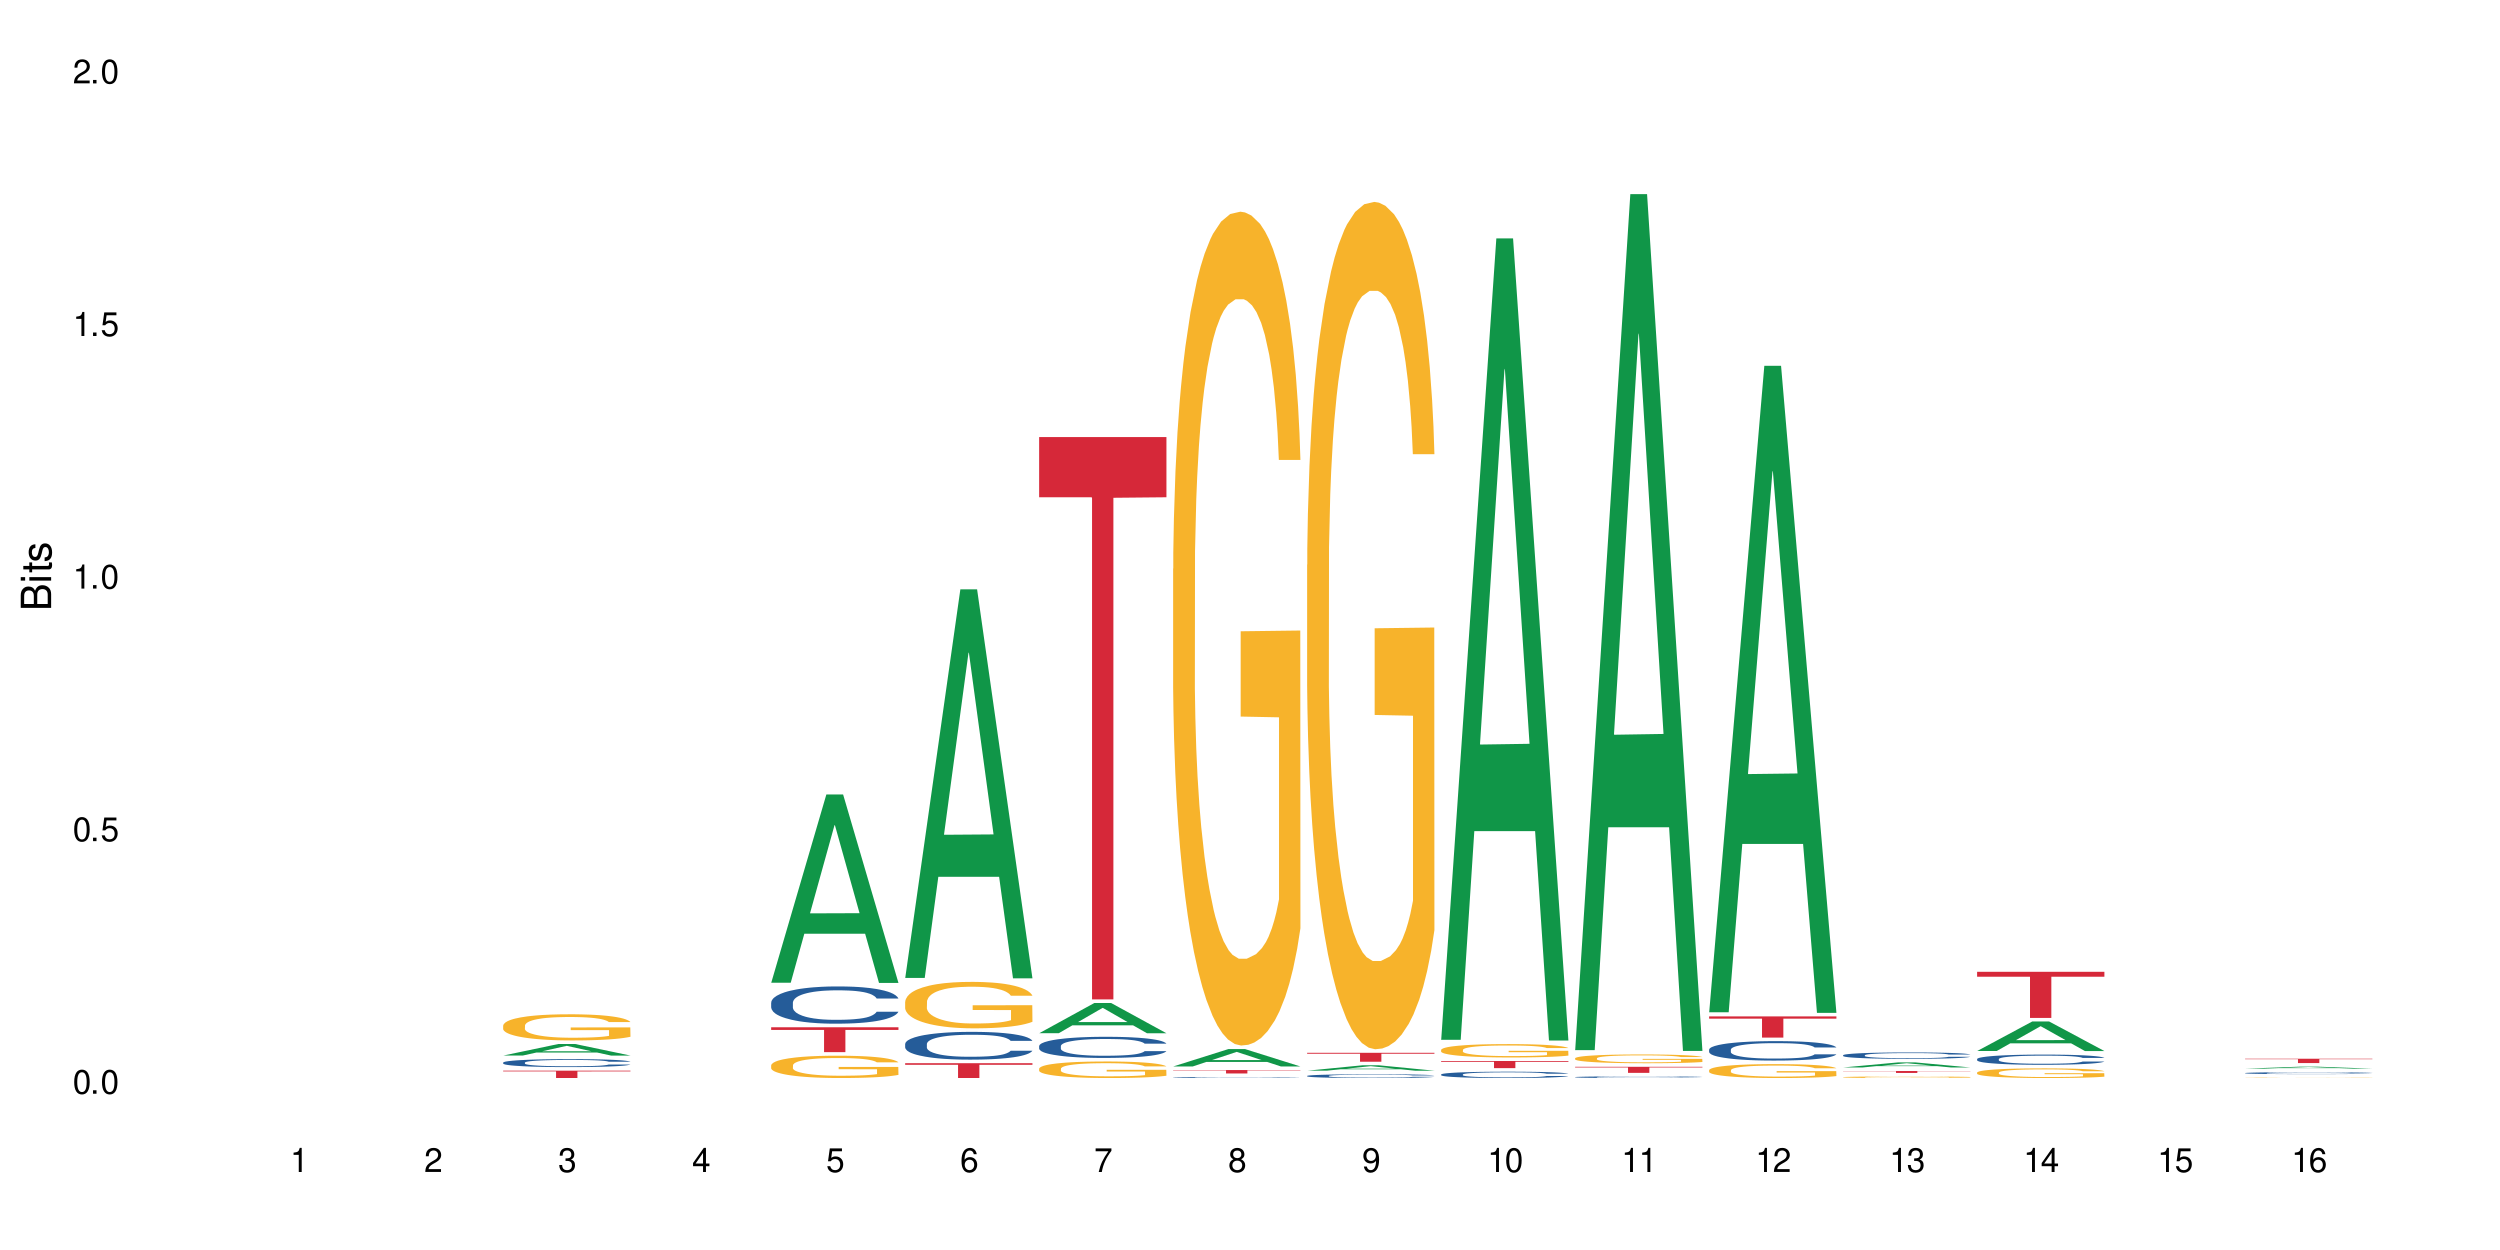 <?xml version="1.0" encoding="UTF-8"?>
<svg xmlns="http://www.w3.org/2000/svg" xmlns:xlink="http://www.w3.org/1999/xlink" width="720" height="360" viewBox="0 0 720 360">
<defs>
<g>
<g id="glyph-0-0">
</g>
<g id="glyph-0-1">
<path d="M 2.641 -6.938 C 2 -6.938 1.422 -6.656 1.078 -6.172 C 0.641 -5.562 0.406 -4.641 0.406 -3.359 C 0.406 -1.016 1.188 0.219 2.641 0.219 C 4.078 0.219 4.859 -1.016 4.859 -3.297 C 4.859 -4.641 4.656 -5.547 4.203 -6.172 C 3.844 -6.656 3.281 -6.938 2.641 -6.938 Z M 2.641 -6.188 C 3.547 -6.188 4 -5.25 4 -3.375 C 4 -1.406 3.562 -0.484 2.625 -0.484 C 1.734 -0.484 1.281 -1.438 1.281 -3.344 C 1.281 -5.25 1.734 -6.188 2.641 -6.188 Z M 2.641 -6.188 "/>
</g>
<g id="glyph-0-2">
<path d="M 1.828 -1 L 0.828 -1 L 0.828 0 L 1.828 0 Z M 1.828 -1 "/>
</g>
<g id="glyph-0-3">
<path d="M 4.562 -6.797 L 1.062 -6.797 L 0.547 -3.094 L 1.328 -3.094 C 1.719 -3.562 2.047 -3.734 2.578 -3.734 C 3.484 -3.734 4.062 -3.109 4.062 -2.094 C 4.062 -1.125 3.484 -0.531 2.578 -0.531 C 1.828 -0.531 1.375 -0.906 1.188 -1.672 L 0.328 -1.672 C 0.453 -1.109 0.547 -0.844 0.75 -0.594 C 1.125 -0.078 1.828 0.219 2.594 0.219 C 3.969 0.219 4.922 -0.781 4.922 -2.219 C 4.922 -3.562 4.031 -4.484 2.719 -4.484 C 2.25 -4.484 1.859 -4.359 1.469 -4.062 L 1.734 -5.969 L 4.562 -5.969 Z M 4.562 -6.797 "/>
</g>
<g id="glyph-0-4">
<path d="M 2.484 -4.938 L 2.484 0 L 3.328 0 L 3.328 -6.938 L 2.766 -6.938 C 2.469 -5.875 2.281 -5.734 0.984 -5.562 L 0.984 -4.938 Z M 2.484 -4.938 "/>
</g>
<g id="glyph-0-5">
<path d="M 4.859 -0.828 L 1.281 -0.828 C 1.359 -1.406 1.672 -1.781 2.5 -2.281 L 3.469 -2.828 C 4.406 -3.344 4.906 -4.062 4.906 -4.906 C 4.906 -5.484 4.672 -6.031 4.266 -6.406 C 3.859 -6.766 3.375 -6.938 2.719 -6.938 C 1.859 -6.938 1.219 -6.625 0.844 -6.031 C 0.609 -5.672 0.5 -5.234 0.484 -4.531 L 1.328 -4.531 C 1.359 -5.016 1.406 -5.281 1.531 -5.516 C 1.75 -5.938 2.188 -6.203 2.703 -6.203 C 3.469 -6.203 4.031 -5.641 4.031 -4.891 C 4.031 -4.344 3.719 -3.859 3.125 -3.516 L 2.234 -3 C 0.812 -2.172 0.406 -1.531 0.328 -0.016 L 4.859 -0.016 Z M 4.859 -0.828 "/>
</g>
<g id="glyph-0-6">
<path d="M 2.125 -3.188 L 2.578 -3.188 C 3.5 -3.188 3.984 -2.766 3.984 -1.922 C 3.984 -1.062 3.469 -0.531 2.594 -0.531 C 1.656 -0.531 1.203 -1 1.156 -2.016 L 0.312 -2.016 C 0.344 -1.453 0.438 -1.094 0.609 -0.781 C 0.953 -0.109 1.625 0.219 2.547 0.219 C 3.953 0.219 4.859 -0.625 4.859 -1.938 C 4.859 -2.828 4.516 -3.297 3.703 -3.594 C 4.344 -3.844 4.656 -4.328 4.656 -5.031 C 4.656 -6.219 3.875 -6.938 2.578 -6.938 C 1.203 -6.938 0.484 -6.172 0.453 -4.703 L 1.297 -4.703 C 1.312 -5.125 1.344 -5.359 1.453 -5.578 C 1.641 -5.969 2.062 -6.203 2.594 -6.203 C 3.344 -6.203 3.797 -5.75 3.797 -5 C 3.797 -4.516 3.609 -4.219 3.25 -4.047 C 3.016 -3.953 2.703 -3.922 2.125 -3.906 Z M 2.125 -3.188 "/>
</g>
<g id="glyph-0-7">
<path d="M 3.141 -1.672 L 3.141 0 L 3.984 0 L 3.984 -1.672 L 4.984 -1.672 L 4.984 -2.438 L 3.984 -2.438 L 3.984 -6.938 L 3.359 -6.938 L 0.266 -2.578 L 0.266 -1.672 Z M 3.141 -2.438 L 1 -2.438 L 3.141 -5.5 Z M 3.141 -2.438 "/>
</g>
<g id="glyph-0-8">
<path d="M 4.781 -5.125 C 4.609 -6.266 3.891 -6.938 2.844 -6.938 C 2.094 -6.938 1.422 -6.578 1.031 -5.953 C 0.594 -5.266 0.406 -4.422 0.406 -3.172 C 0.406 -2 0.578 -1.25 0.984 -0.641 C 1.359 -0.078 1.953 0.219 2.703 0.219 C 3.984 0.219 4.922 -0.75 4.922 -2.094 C 4.922 -3.375 4.062 -4.281 2.844 -4.281 C 2.172 -4.281 1.641 -4.031 1.281 -3.516 C 1.281 -5.234 1.828 -6.188 2.797 -6.188 C 3.391 -6.188 3.797 -5.797 3.938 -5.125 Z M 2.734 -3.531 C 3.547 -3.531 4.062 -2.953 4.062 -2.031 C 4.062 -1.156 3.484 -0.531 2.703 -0.531 C 1.922 -0.531 1.328 -1.188 1.328 -2.078 C 1.328 -2.938 1.906 -3.531 2.734 -3.531 Z M 2.734 -3.531 "/>
</g>
<g id="glyph-0-9">
<path d="M 4.984 -6.797 L 0.438 -6.797 L 0.438 -5.969 L 4.109 -5.969 C 2.5 -3.656 1.828 -2.234 1.328 0 L 2.219 0 C 2.594 -2.172 3.453 -4.047 4.984 -6.094 Z M 4.984 -6.797 "/>
</g>
<g id="glyph-0-10">
<path d="M 3.75 -3.656 C 4.469 -4.094 4.688 -4.438 4.688 -5.078 C 4.688 -6.172 3.844 -6.938 2.641 -6.938 C 1.438 -6.938 0.594 -6.172 0.594 -5.094 C 0.594 -4.438 0.812 -4.094 1.516 -3.656 C 0.734 -3.266 0.359 -2.703 0.359 -1.922 C 0.359 -0.656 1.281 0.219 2.641 0.219 C 3.984 0.219 4.922 -0.656 4.922 -1.922 C 4.922 -2.703 4.531 -3.266 3.75 -3.656 Z M 2.641 -6.188 C 3.359 -6.188 3.812 -5.75 3.812 -5.062 C 3.812 -4.406 3.344 -3.984 2.641 -3.984 C 1.922 -3.984 1.453 -4.406 1.453 -5.078 C 1.453 -5.75 1.922 -6.188 2.641 -6.188 Z M 2.641 -3.266 C 3.484 -3.266 4.062 -2.719 4.062 -1.906 C 4.062 -1.078 3.484 -0.531 2.625 -0.531 C 1.797 -0.531 1.219 -1.094 1.219 -1.906 C 1.219 -2.719 1.781 -3.266 2.641 -3.266 Z M 2.641 -3.266 "/>
</g>
<g id="glyph-0-11">
<path d="M 0.516 -1.578 C 0.672 -0.453 1.406 0.219 2.438 0.219 C 3.188 0.219 3.859 -0.141 4.266 -0.766 C 4.688 -1.453 4.891 -2.297 4.891 -3.547 C 4.891 -4.719 4.703 -5.453 4.312 -6.078 C 3.938 -6.641 3.344 -6.938 2.594 -6.938 C 1.297 -6.938 0.359 -5.969 0.359 -4.625 C 0.359 -3.344 1.234 -2.453 2.453 -2.453 C 3.094 -2.453 3.578 -2.672 4.016 -3.203 C 4 -1.484 3.469 -0.531 2.5 -0.531 C 1.906 -0.531 1.484 -0.906 1.359 -1.578 Z M 2.578 -6.203 C 3.375 -6.203 3.969 -5.531 3.969 -4.641 C 3.969 -3.797 3.391 -3.188 2.547 -3.188 C 1.734 -3.188 1.234 -3.766 1.234 -4.688 C 1.234 -5.562 1.797 -6.203 2.578 -6.203 Z M 2.578 -6.203 "/>
</g>
<g id="glyph-1-0">
</g>
<g id="glyph-1-1">
<path d="M 0 -0.953 L 0 -4.891 C 0 -5.719 -0.234 -6.344 -0.734 -6.797 C -1.188 -7.234 -1.812 -7.469 -2.5 -7.469 C -3.547 -7.469 -4.188 -7 -4.625 -5.875 C -4.984 -6.688 -5.625 -7.094 -6.531 -7.094 C -7.172 -7.094 -7.734 -6.859 -8.141 -6.391 C -8.562 -5.922 -8.75 -5.344 -8.75 -4.5 L -8.75 -0.953 Z M -4.984 -2.062 L -7.766 -2.062 L -7.766 -4.219 C -7.766 -4.844 -7.688 -5.203 -7.453 -5.5 C -7.219 -5.812 -6.859 -5.969 -6.375 -5.969 C -5.891 -5.969 -5.531 -5.812 -5.297 -5.5 C -5.062 -5.203 -4.984 -4.844 -4.984 -4.219 Z M -0.984 -2.062 L -4 -2.062 L -4 -4.781 C -4 -5.766 -3.438 -6.359 -2.484 -6.359 C -1.547 -6.359 -0.984 -5.766 -0.984 -4.781 Z M -0.984 -2.062 "/>
</g>
<g id="glyph-1-2">
<path d="M -6.281 -1.797 L -6.281 -0.797 L 0 -0.797 L 0 -1.797 Z M -8.75 -1.797 L -8.75 -0.797 L -7.484 -0.797 L -7.484 -1.797 Z M -8.75 -1.797 "/>
</g>
<g id="glyph-1-3">
<path d="M -6.281 -3.047 L -6.281 -2.016 L -8.016 -2.016 L -8.016 -1.016 L -6.281 -1.016 L -6.281 -0.172 L -5.469 -0.172 L -5.469 -1.016 L -0.719 -1.016 C -0.078 -1.016 0.281 -1.453 0.281 -2.234 C 0.281 -2.5 0.25 -2.719 0.188 -3.047 L -0.641 -3.047 C -0.609 -2.906 -0.594 -2.766 -0.594 -2.562 C -0.594 -2.141 -0.719 -2.016 -1.156 -2.016 L -5.469 -2.016 L -5.469 -3.047 Z M -6.281 -3.047 "/>
</g>
<g id="glyph-1-4">
<path d="M -4.531 -5.25 C -5.766 -5.25 -6.469 -4.422 -6.469 -2.969 C -6.469 -1.516 -5.719 -0.562 -4.547 -0.562 C -3.562 -0.562 -3.094 -1.062 -2.734 -2.562 L -2.516 -3.484 C -2.344 -4.188 -2.094 -4.469 -1.641 -4.469 C -1.047 -4.469 -0.641 -3.875 -0.641 -3 C -0.641 -2.453 -0.797 -2 -1.062 -1.75 C -1.25 -1.594 -1.422 -1.531 -1.875 -1.469 L -1.875 -0.406 C -0.422 -0.453 0.281 -1.266 0.281 -2.922 C 0.281 -4.5 -0.5 -5.516 -1.719 -5.516 C -2.656 -5.516 -3.172 -4.984 -3.469 -3.734 L -3.703 -2.766 C -3.891 -1.953 -4.156 -1.609 -4.594 -1.609 C -5.188 -1.609 -5.547 -2.125 -5.547 -2.938 C -5.547 -3.75 -5.203 -4.172 -4.531 -4.203 Z M -4.531 -5.25 "/>
</g>
</g>
</defs>
<rect x="-72" y="-36" width="864" height="432" fill="rgb(100%, 100%, 100%)" fill-opacity="1"/>
<path fill-rule="nonzero" fill="rgb(6.275%, 58.824%, 28.235%)" fill-opacity="1" d="M 144.91 304 L 144.949 304 L 160.812 300.672 L 165.633 300.672 L 181.574 304.004 L 175.973 304.004 L 171.977 303.133 L 154.469 303.133 L 150.551 304 L 144.91 304 L 156.152 302.773 L 170.371 302.77 L 163.281 301.215 L 163.203 301.211 L 163.125 301.223 L 156.113 302.77 L 156.152 302.773 Z M 144.91 304 "/>
<path fill-rule="nonzero" fill="rgb(14.51%, 36.078%, 60%)" fill-opacity="1" d="M 144.91 306.023 L 144.957 306.023 L 144.957 305.973 L 145.09 305.895 L 145.402 305.793 L 145.715 305.723 L 146.52 305.598 L 147.641 305.48 L 148.801 305.387 L 149.652 305.332 L 150.41 305.293 L 152.156 305.215 L 153.273 305.172 L 154.48 305.137 L 155.953 305.102 L 157.027 305.082 L 159.441 305.047 L 161.23 305.035 L 162.617 305.027 L 165.613 305.027 L 167.398 305.035 L 168.695 305.047 L 170.129 305.062 L 171.336 305.082 L 173.434 305.129 L 175.312 305.188 L 176.164 305.219 L 177.504 305.285 L 178.531 305.348 L 179.246 305.402 L 180.051 305.48 L 180.77 305.574 L 181.305 305.68 L 181.574 305.77 L 175.312 305.77 L 175 305.688 L 174.645 305.621 L 173.973 305.535 L 173.301 305.477 L 172.363 305.414 L 171.512 305.375 L 170.352 305.336 L 169.324 305.309 L 168.25 305.293 L 167.223 305.277 L 165.254 305.266 L 162.973 305.266 L 162.125 305.27 L 160.379 305.285 L 159.441 305.301 L 158.102 305.332 L 157.16 305.359 L 156.043 305.398 L 155.285 305.438 L 154.344 305.488 L 153.676 305.539 L 152.914 305.609 L 152.469 305.66 L 152.066 305.719 L 151.707 305.789 L 151.438 305.859 L 151.262 305.938 L 151.172 306.016 L 151.172 306.34 L 151.262 306.414 L 151.484 306.504 L 152.066 306.629 L 152.914 306.742 L 153.898 306.828 L 154.836 306.891 L 155.375 306.922 L 156.09 306.957 L 157.207 306.996 L 158.816 307.039 L 159.754 307.055 L 161.184 307.074 L 162.66 307.082 L 164.629 307.082 L 166.371 307.074 L 167.535 307.062 L 168.742 307.047 L 170.395 307.012 L 171.422 306.977 L 172.316 306.938 L 172.988 306.898 L 173.434 306.863 L 174.105 306.797 L 174.645 306.727 L 175.047 306.652 L 175.312 306.582 L 181.574 306.582 L 181.305 306.668 L 180.902 306.746 L 180.5 306.809 L 179.875 306.883 L 179.156 306.945 L 178.129 307.02 L 177.281 307.07 L 176.164 307.121 L 175.133 307.16 L 174.016 307.195 L 172.363 307.238 L 171.289 307.258 L 170.129 307.277 L 168.742 307.297 L 166.996 307.309 L 165.121 307.316 L 163.375 307.32 L 161.5 307.316 L 160.113 307.309 L 158.281 307.289 L 156 307.25 L 154.344 307.211 L 153.047 307.172 L 151.93 307.129 L 150.68 307.074 L 149.07 306.98 L 148.086 306.91 L 147.414 306.852 L 146.656 306.77 L 146.117 306.695 L 145.492 306.578 L 145.047 306.43 L 144.91 306.312 Z M 144.91 306.023 "/>
<path fill-rule="nonzero" fill="rgb(96.863%, 70.196%, 16.863%)" fill-opacity="1" d="M 144.91 295.34 L 144.957 295.332 L 144.957 295.195 L 145.137 294.887 L 145.582 294.457 L 146.164 294.109 L 146.789 293.832 L 147.191 293.688 L 147.863 293.48 L 148.445 293.332 L 149.918 293.02 L 151.797 292.73 L 152.824 292.609 L 153.988 292.492 L 155.641 292.359 L 156.402 292.312 L 158.727 292.203 L 161.363 292.133 L 164.27 292.113 L 165.613 292.117 L 167.445 292.148 L 169.949 292.223 L 171.379 292.293 L 172.496 292.359 L 173.66 292.449 L 175.09 292.586 L 176.43 292.754 L 177.504 292.918 L 178.578 293.125 L 179.473 293.344 L 180.23 293.586 L 180.902 293.875 L 181.305 294.113 L 181.574 294.355 L 175.359 294.355 L 175 294.113 L 174.598 293.93 L 173.926 293.703 L 173.258 293.535 L 172.586 293.406 L 171.336 293.227 L 170.262 293.117 L 168.922 293.02 L 167.625 292.957 L 166.148 292.918 L 165.254 292.902 L 162.883 292.902 L 160.738 292.953 L 159.488 293.008 L 158.594 293.062 L 157.34 293.164 L 156.582 293.246 L 156.133 293.301 L 154.793 293.516 L 153.898 293.707 L 153.406 293.84 L 152.781 294.047 L 152.332 294.23 L 151.84 294.508 L 151.574 294.715 L 151.215 295.18 L 151.172 296.422 L 151.305 296.684 L 151.574 296.965 L 151.93 297.211 L 152.469 297.473 L 153.004 297.672 L 153.941 297.941 L 154.746 298.121 L 155.375 298.238 L 156.582 298.422 L 157.07 298.484 L 158.234 298.609 L 159.441 298.703 L 160.918 298.789 L 162.035 298.828 L 163.824 298.863 L 166.102 298.863 L 168.785 298.82 L 170.484 298.766 L 171.648 298.711 L 172.406 298.664 L 173.348 298.59 L 174.016 298.52 L 174.645 298.445 L 175.402 298.328 L 175.402 296.684 L 164.359 296.676 L 164.359 295.902 L 181.527 295.898 L 181.574 298.59 L 180.633 298.773 L 179.473 298.953 L 178.352 299.09 L 177.191 299.207 L 175.535 299.34 L 174.195 299.422 L 172.141 299.516 L 170.262 299.578 L 168.293 299.621 L 166.551 299.641 L 164.492 299.648 L 162.66 299.633 L 160.695 299.594 L 159.129 299.539 L 157.699 299.469 L 156.266 299.379 L 154.48 299.234 L 153.316 299.117 L 152.109 298.973 L 150.902 298.801 L 149.828 298.617 L 149.113 298.473 L 148.398 298.305 L 147.641 298.098 L 146.922 297.867 L 146.387 297.652 L 145.895 297.41 L 145.539 297.184 L 145.18 296.875 L 145 296.625 L 144.91 296.414 Z M 144.91 295.34 "/>
<path fill-rule="nonzero" fill="rgb(83.922%, 15.686%, 22.353%)" fill-opacity="1" d="M 144.91 308.344 L 181.574 308.344 L 181.574 308.57 L 166.293 308.574 L 166.293 310.473 L 160.145 310.473 L 160.145 308.574 L 160.059 308.57 L 144.91 308.57 Z M 144.91 308.344 "/>
<path fill-rule="nonzero" fill="rgb(6.275%, 58.824%, 28.235%)" fill-opacity="1" d="M 222.094 283.027 L 222.133 282.977 L 237.996 228.797 L 242.812 228.797 L 258.754 283.078 L 253.152 283.078 L 249.156 268.91 L 231.648 268.91 L 227.73 283.027 L 222.094 283.027 L 233.332 263.047 L 247.551 262.996 L 240.461 237.668 L 240.383 237.617 L 240.305 237.77 L 233.293 262.996 L 233.332 263.047 Z M 222.094 283.027 "/>
<path fill-rule="nonzero" fill="rgb(14.51%, 36.078%, 60%)" fill-opacity="1" d="M 222.094 288.766 L 222.137 288.758 L 222.137 288.52 L 222.27 288.148 L 222.586 287.68 L 222.898 287.355 L 223.703 286.777 L 224.82 286.219 L 225.98 285.785 L 226.832 285.531 L 227.59 285.336 L 229.336 284.973 L 230.453 284.785 L 231.66 284.621 L 233.137 284.453 L 234.207 284.355 L 236.621 284.199 L 238.41 284.129 L 239.797 284.102 L 242.793 284.102 L 244.582 284.141 L 245.879 284.188 L 247.309 284.266 L 248.516 284.355 L 250.617 284.57 L 252.492 284.844 L 253.344 285.004 L 254.684 285.305 L 255.715 285.602 L 256.43 285.855 L 257.234 286.219 L 257.949 286.66 L 258.484 287.16 L 258.754 287.578 L 252.492 287.578 L 252.18 287.188 L 251.824 286.883 L 251.152 286.48 L 250.48 286.199 L 249.543 285.914 L 248.695 285.727 L 247.531 285.543 L 246.504 285.422 L 245.43 285.336 L 244.402 285.277 L 242.434 285.219 L 240.156 285.219 L 239.305 285.238 L 237.562 285.316 L 236.621 285.383 L 235.281 285.523 L 234.344 285.648 L 233.227 285.844 L 232.465 286.012 L 231.527 286.266 L 230.855 286.492 L 230.094 286.816 L 229.648 287.062 L 229.246 287.336 L 228.887 287.66 L 228.621 288 L 228.441 288.363 L 228.352 288.719 L 228.352 290.234 L 228.441 290.59 L 228.664 291 L 229.246 291.598 L 230.094 292.117 L 231.078 292.531 L 232.016 292.824 L 232.555 292.961 L 233.27 293.117 L 234.387 293.312 L 235.996 293.508 L 236.934 293.59 L 238.367 293.668 L 239.84 293.707 L 241.809 293.707 L 243.551 293.668 L 244.715 293.617 L 245.922 293.539 L 247.574 293.371 L 248.605 293.215 L 249.5 293.031 L 250.168 292.844 L 250.617 292.688 L 251.285 292.383 L 251.824 292.051 L 252.227 291.707 L 252.492 291.371 L 258.754 291.371 L 258.484 291.766 L 258.082 292.148 L 257.68 292.43 L 257.055 292.773 L 256.34 293.078 L 255.309 293.422 L 254.461 293.648 L 253.344 293.891 L 252.316 294.078 L 251.199 294.246 L 249.543 294.441 L 248.469 294.539 L 247.309 294.625 L 245.922 294.707 L 244.18 294.773 L 242.301 294.812 L 240.559 294.824 L 238.68 294.805 L 237.293 294.766 L 235.461 294.676 L 233.18 294.5 L 231.527 294.312 L 230.23 294.129 L 229.113 293.93 L 227.859 293.668 L 226.25 293.234 L 225.266 292.902 L 224.598 292.629 L 223.836 292.246 L 223.301 291.902 L 222.672 291.352 L 222.227 290.656 L 222.094 290.117 Z M 222.094 288.766 "/>
<path fill-rule="nonzero" fill="rgb(96.863%, 70.196%, 16.863%)" fill-opacity="1" d="M 222.094 306.797 L 222.137 306.789 L 222.137 306.672 L 222.316 306.41 L 222.762 306.043 L 223.344 305.746 L 223.969 305.508 L 224.371 305.387 L 225.043 305.211 L 225.625 305.082 L 227.098 304.816 L 228.977 304.57 L 230.004 304.465 L 231.168 304.363 L 232.82 304.254 L 233.582 304.211 L 235.906 304.117 L 238.543 304.059 L 241.449 304.043 L 242.793 304.047 L 244.625 304.07 L 247.129 304.137 L 248.559 304.195 L 249.676 304.254 L 250.84 304.328 L 252.27 304.445 L 253.613 304.586 L 254.684 304.727 L 255.758 304.906 L 256.652 305.094 L 257.41 305.297 L 258.082 305.547 L 258.484 305.75 L 258.754 305.957 L 252.539 305.957 L 252.18 305.75 L 251.777 305.594 L 251.109 305.398 L 250.438 305.258 L 249.766 305.145 L 248.516 304.992 L 247.441 304.898 L 246.102 304.816 L 244.805 304.762 L 243.328 304.727 L 242.434 304.715 L 240.066 304.715 L 237.918 304.758 L 236.668 304.805 L 235.773 304.852 L 234.52 304.941 L 233.762 305.012 L 233.312 305.059 L 231.973 305.238 L 231.078 305.402 L 230.586 305.516 L 229.961 305.691 L 229.516 305.852 L 229.023 306.086 L 228.754 306.262 L 228.395 306.66 L 228.352 307.719 L 228.484 307.941 L 228.754 308.184 L 229.113 308.395 L 229.648 308.617 L 230.184 308.789 L 231.125 309.016 L 231.93 309.168 L 232.555 309.27 L 233.762 309.43 L 234.254 309.48 L 235.414 309.586 L 236.621 309.668 L 238.098 309.738 L 239.215 309.773 L 241.004 309.805 L 243.285 309.805 L 245.965 309.77 L 247.664 309.723 L 248.828 309.676 L 249.586 309.633 L 250.527 309.57 L 251.199 309.512 L 251.824 309.445 L 252.582 309.348 L 252.582 307.941 L 241.539 307.938 L 241.539 307.277 L 258.707 307.273 L 258.754 309.57 L 257.812 309.727 L 256.652 309.879 L 255.535 310 L 254.371 310.098 L 252.719 310.211 L 251.375 310.281 L 249.32 310.363 L 247.441 310.414 L 245.477 310.449 L 243.73 310.469 L 241.676 310.473 L 239.84 310.461 L 237.875 310.426 L 236.309 310.379 L 234.879 310.32 L 233.449 310.246 L 231.66 310.121 L 230.496 310.023 L 229.289 309.898 L 228.082 309.75 L 227.012 309.594 L 226.293 309.469 L 225.578 309.328 L 224.82 309.152 L 224.105 308.953 L 223.566 308.77 L 223.074 308.566 L 222.719 308.371 L 222.359 308.105 L 222.184 307.895 L 222.094 307.711 Z M 222.094 306.797 "/>
<path fill-rule="nonzero" fill="rgb(83.922%, 15.686%, 22.353%)" fill-opacity="1" d="M 222.094 295.844 L 258.754 295.844 L 258.754 296.613 L 243.473 296.621 L 243.473 303.02 L 237.328 303.02 L 237.328 296.625 L 237.238 296.613 L 222.094 296.613 Z M 222.094 295.844 "/>
<path fill-rule="nonzero" fill="rgb(6.275%, 58.824%, 28.235%)" fill-opacity="1" d="M 260.684 281.652 L 260.723 281.547 L 276.586 169.719 L 281.402 169.719 L 297.344 281.758 L 291.742 281.758 L 287.746 252.512 L 270.238 252.512 L 266.324 281.652 L 260.684 281.652 L 271.922 240.414 L 286.141 240.309 L 279.051 188.023 L 278.973 187.918 L 278.895 188.234 L 271.883 240.309 L 271.922 240.414 Z M 260.684 281.652 "/>
<path fill-rule="nonzero" fill="rgb(14.51%, 36.078%, 60%)" fill-opacity="1" d="M 260.684 300.66 L 260.727 300.652 L 260.727 300.48 L 260.863 300.199 L 261.176 299.852 L 261.488 299.609 L 262.293 299.18 L 263.41 298.762 L 264.57 298.441 L 265.422 298.25 L 266.184 298.102 L 267.926 297.832 L 269.043 297.695 L 270.25 297.57 L 271.727 297.445 L 272.797 297.371 L 275.211 297.254 L 277 297.203 L 278.387 297.184 L 281.383 297.184 L 283.172 297.211 L 284.469 297.25 L 285.898 297.309 L 287.105 297.371 L 289.207 297.535 L 291.086 297.738 L 291.934 297.855 L 293.273 298.082 L 294.305 298.301 L 295.02 298.492 L 295.824 298.762 L 296.539 299.09 L 297.074 299.461 L 297.344 299.777 L 291.086 299.777 L 290.77 299.484 L 290.414 299.258 L 289.742 298.957 L 289.074 298.746 L 288.133 298.535 L 287.285 298.395 L 286.121 298.258 L 285.094 298.168 L 284.02 298.102 L 282.992 298.059 L 281.023 298.016 L 278.746 298.016 L 277.895 298.031 L 276.152 298.09 L 275.211 298.141 L 273.871 298.242 L 272.934 298.336 L 271.816 298.484 L 271.055 298.609 L 270.117 298.797 L 269.445 298.965 L 268.684 299.207 L 268.238 299.391 L 267.836 299.594 L 267.477 299.836 L 267.211 300.09 L 267.031 300.363 L 266.941 300.625 L 266.941 301.758 L 267.031 302.02 L 267.254 302.328 L 267.836 302.773 L 268.684 303.16 L 269.668 303.469 L 270.609 303.688 L 271.145 303.789 L 271.859 303.906 L 272.977 304.051 L 274.586 304.199 L 275.527 304.258 L 276.957 304.316 L 278.434 304.344 L 280.398 304.344 L 282.141 304.316 L 283.305 304.277 L 284.512 304.219 L 286.168 304.098 L 287.195 303.98 L 288.09 303.84 L 288.758 303.703 L 289.207 303.586 L 289.879 303.359 L 290.414 303.109 L 290.816 302.855 L 291.086 302.605 L 297.344 302.605 L 297.074 302.898 L 296.672 303.184 L 296.27 303.395 L 295.645 303.648 L 294.93 303.875 L 293.902 304.133 L 293.051 304.301 L 291.934 304.484 L 290.906 304.621 L 289.789 304.746 L 288.133 304.891 L 287.059 304.965 L 285.898 305.031 L 284.512 305.09 L 282.77 305.141 L 280.891 305.172 L 279.148 305.176 L 277.27 305.164 L 275.883 305.133 L 274.051 305.066 L 271.77 304.938 L 270.117 304.797 L 268.82 304.66 L 267.703 304.512 L 266.449 304.316 L 264.84 303.992 L 263.855 303.746 L 263.188 303.539 L 262.426 303.254 L 261.891 303 L 261.266 302.59 L 260.816 302.07 L 260.684 301.668 Z M 260.684 300.66 "/>
<path fill-rule="nonzero" fill="rgb(96.863%, 70.196%, 16.863%)" fill-opacity="1" d="M 260.684 288.512 L 260.727 288.5 L 260.727 288.254 L 260.906 287.707 L 261.352 286.949 L 261.934 286.324 L 262.559 285.836 L 262.961 285.578 L 263.633 285.215 L 264.215 284.945 L 265.691 284.395 L 267.566 283.883 L 268.598 283.66 L 269.758 283.453 L 271.414 283.223 L 272.172 283.137 L 274.496 282.941 L 277.137 282.816 L 280.043 282.781 L 281.383 282.793 L 283.215 282.844 L 285.719 282.977 L 287.148 283.098 L 288.27 283.223 L 289.43 283.379 L 290.859 283.625 L 292.203 283.918 L 293.273 284.211 L 294.348 284.578 L 295.242 284.969 L 296.004 285.395 L 296.672 285.91 L 297.074 286.336 L 297.344 286.766 L 291.129 286.766 L 290.77 286.336 L 290.367 286.008 L 289.699 285.605 L 289.027 285.312 L 288.355 285.078 L 287.105 284.762 L 286.031 284.566 L 284.691 284.395 L 283.395 284.285 L 281.918 284.211 L 281.023 284.188 L 278.656 284.188 L 276.508 284.273 L 275.258 284.371 L 274.363 284.469 L 273.113 284.652 L 272.352 284.797 L 271.906 284.895 L 270.562 285.273 L 269.668 285.617 L 269.176 285.848 L 268.551 286.215 L 268.105 286.543 L 267.613 287.035 L 267.344 287.398 L 266.988 288.23 L 266.941 290.43 L 267.074 290.895 L 267.344 291.395 L 267.703 291.836 L 268.238 292.301 L 268.773 292.652 L 269.715 293.129 L 270.52 293.449 L 271.145 293.656 L 272.352 293.984 L 272.844 294.094 L 274.004 294.316 L 275.211 294.488 L 276.688 294.633 L 277.805 294.707 L 279.594 294.766 L 281.875 294.766 L 284.559 294.695 L 286.254 294.598 L 287.418 294.5 L 288.18 294.414 L 289.117 294.277 L 289.789 294.156 L 290.414 294.023 L 291.172 293.816 L 291.172 290.895 L 280.129 290.883 L 280.129 289.516 L 297.297 289.5 L 297.344 294.277 L 296.406 294.609 L 295.242 294.926 L 294.125 295.172 L 292.961 295.379 L 291.309 295.609 L 289.965 295.758 L 287.91 295.93 L 286.031 296.039 L 284.066 296.113 L 282.32 296.148 L 280.266 296.16 L 278.434 296.137 L 276.465 296.062 L 274.898 295.965 L 273.469 295.844 L 272.039 295.684 L 270.25 295.426 L 269.086 295.219 L 267.879 294.965 L 266.672 294.656 L 265.602 294.328 L 264.887 294.07 L 264.168 293.777 L 263.41 293.41 L 262.695 292.996 L 262.156 292.617 L 261.668 292.191 L 261.309 291.785 L 260.949 291.238 L 260.773 290.797 L 260.684 290.418 Z M 260.684 288.512 "/>
<path fill-rule="nonzero" fill="rgb(83.922%, 15.686%, 22.353%)" fill-opacity="1" d="M 260.684 306.199 L 297.344 306.199 L 297.344 306.656 L 282.062 306.66 L 282.062 310.473 L 275.918 310.473 L 275.918 306.664 L 275.828 306.656 L 260.684 306.656 Z M 260.684 306.199 "/>
<path fill-rule="nonzero" fill="rgb(6.275%, 58.824%, 28.235%)" fill-opacity="1" d="M 299.273 297.57 L 299.312 297.562 L 315.176 288.859 L 319.992 288.859 L 335.934 297.578 L 330.332 297.578 L 326.336 295.305 L 308.828 295.305 L 304.914 297.57 L 299.273 297.57 L 310.516 294.363 L 324.73 294.355 L 317.641 290.285 L 317.562 290.277 L 317.484 290.301 L 310.477 294.355 L 310.516 294.363 Z M 299.273 297.57 "/>
<path fill-rule="nonzero" fill="rgb(14.51%, 36.078%, 60%)" fill-opacity="1" d="M 299.273 301.25 L 299.316 301.242 L 299.316 301.109 L 299.453 300.898 L 299.766 300.633 L 300.078 300.449 L 300.883 300.121 L 302 299.805 L 303.164 299.559 L 304.012 299.414 L 304.773 299.301 L 306.516 299.098 L 307.633 298.992 L 308.84 298.898 L 310.316 298.801 L 311.391 298.746 L 313.805 298.656 L 315.59 298.617 L 316.977 298.602 L 319.973 298.602 L 321.762 298.625 L 323.059 298.652 L 324.488 298.695 L 325.695 298.746 L 327.797 298.867 L 329.676 299.023 L 330.523 299.113 L 331.867 299.285 L 332.895 299.453 L 333.609 299.598 L 334.414 299.805 L 335.129 300.055 L 335.664 300.336 L 335.934 300.578 L 329.676 300.578 L 329.363 300.355 L 329.004 300.18 L 328.332 299.953 L 327.664 299.793 L 326.723 299.629 L 325.875 299.523 L 324.711 299.418 L 323.684 299.352 L 322.609 299.301 L 321.582 299.27 L 319.613 299.234 L 317.336 299.234 L 316.484 299.246 L 314.742 299.293 L 313.805 299.332 L 312.461 299.41 L 311.523 299.48 L 310.406 299.594 L 309.645 299.688 L 308.707 299.832 L 308.035 299.957 L 307.277 300.141 L 306.828 300.281 L 306.426 300.438 L 306.07 300.621 L 305.801 300.816 L 305.621 301.02 L 305.531 301.223 L 305.531 302.082 L 305.621 302.285 L 305.844 302.516 L 306.426 302.855 L 307.277 303.152 L 308.258 303.383 L 309.199 303.551 L 309.734 303.629 L 310.449 303.719 L 311.566 303.828 L 313.176 303.941 L 314.117 303.984 L 315.547 304.031 L 317.023 304.051 L 318.988 304.051 L 320.734 304.031 L 321.895 304 L 323.102 303.957 L 324.758 303.863 L 325.785 303.773 L 326.68 303.668 L 327.352 303.562 L 327.797 303.473 L 328.469 303.301 L 329.004 303.113 L 329.406 302.918 L 329.676 302.727 L 335.934 302.727 L 335.664 302.949 L 335.262 303.168 L 334.859 303.328 L 334.234 303.523 L 333.52 303.695 L 332.492 303.891 L 331.641 304.02 L 330.523 304.156 L 329.496 304.262 L 328.379 304.359 L 326.723 304.469 L 325.652 304.523 L 324.488 304.574 L 323.102 304.617 L 321.359 304.656 L 319.48 304.68 L 317.738 304.688 L 315.859 304.676 L 314.473 304.652 L 312.641 304.602 L 310.359 304.504 L 308.707 304.398 L 307.41 304.293 L 306.293 304.18 L 305.039 304.031 L 303.43 303.785 L 302.445 303.598 L 301.777 303.441 L 301.016 303.223 L 300.48 303.027 L 299.855 302.719 L 299.406 302.324 L 299.273 302.016 Z M 299.273 301.25 "/>
<path fill-rule="nonzero" fill="rgb(96.863%, 70.196%, 16.863%)" fill-opacity="1" d="M 299.273 307.75 L 299.316 307.746 L 299.316 307.656 L 299.496 307.461 L 299.945 307.191 L 300.523 306.969 L 301.152 306.797 L 301.555 306.703 L 302.223 306.574 L 302.805 306.48 L 304.281 306.281 L 306.156 306.102 L 307.188 306.023 L 308.348 305.949 L 310.004 305.863 L 310.762 305.836 L 313.086 305.766 L 315.727 305.723 L 318.633 305.707 L 319.973 305.711 L 321.805 305.73 L 324.309 305.777 L 325.738 305.82 L 326.859 305.863 L 328.02 305.922 L 329.449 306.008 L 330.793 306.113 L 331.867 306.219 L 332.938 306.348 L 333.832 306.488 L 334.594 306.641 L 335.262 306.824 L 335.664 306.977 L 335.934 307.129 L 329.719 307.129 L 329.363 306.977 L 328.961 306.855 L 328.289 306.715 L 327.617 306.609 L 326.949 306.527 L 325.695 306.414 L 324.621 306.344 L 323.281 306.281 L 321.984 306.242 L 320.508 306.219 L 319.613 306.207 L 317.246 306.207 L 315.102 306.238 L 313.848 306.273 L 312.953 306.309 L 311.703 306.375 L 310.941 306.426 L 310.496 306.461 L 309.152 306.598 L 308.258 306.719 L 307.766 306.801 L 307.141 306.93 L 306.695 307.047 L 306.203 307.223 L 305.934 307.352 L 305.578 307.648 L 305.531 308.434 L 305.668 308.598 L 305.934 308.777 L 306.293 308.934 L 306.828 309.098 L 307.363 309.227 L 308.305 309.395 L 309.109 309.508 L 309.734 309.582 L 310.941 309.699 L 311.434 309.738 L 312.598 309.816 L 313.805 309.879 L 315.277 309.93 L 316.395 309.957 L 318.184 309.977 L 320.465 309.977 L 323.148 309.953 L 324.848 309.918 L 326.008 309.883 L 326.77 309.852 L 327.707 309.805 L 328.379 309.762 L 329.004 309.711 L 329.766 309.637 L 329.766 308.598 L 318.723 308.594 L 318.723 308.105 L 335.891 308.102 L 335.934 309.805 L 334.996 309.922 L 333.832 310.035 L 332.715 310.121 L 331.551 310.195 L 329.898 310.277 L 328.559 310.332 L 326.5 310.391 L 324.621 310.43 L 322.656 310.457 L 320.91 310.469 L 318.855 310.473 L 317.023 310.465 L 315.055 310.438 L 313.488 310.406 L 312.059 310.359 L 310.629 310.305 L 308.84 310.211 L 307.68 310.141 L 306.473 310.047 L 305.266 309.938 L 304.191 309.82 L 303.477 309.73 L 302.762 309.625 L 302 309.496 L 301.285 309.348 L 300.75 309.211 L 300.258 309.059 L 299.898 308.914 L 299.543 308.719 L 299.363 308.562 L 299.273 308.43 Z M 299.273 307.75 "/>
<path fill-rule="nonzero" fill="rgb(83.922%, 15.686%, 22.353%)" fill-opacity="1" d="M 299.273 125.875 L 335.934 125.875 L 335.934 143.211 L 320.656 143.363 L 320.656 287.836 L 314.508 287.836 L 314.508 143.516 L 314.418 143.211 L 299.273 143.211 Z M 299.273 125.875 "/>
<path fill-rule="nonzero" fill="rgb(6.275%, 58.824%, 28.235%)" fill-opacity="1" d="M 337.863 307.145 L 337.902 307.137 L 353.766 302.137 L 358.582 302.137 L 374.523 307.148 L 368.922 307.148 L 364.93 305.84 L 347.422 305.84 L 343.504 307.145 L 337.863 307.145 L 349.105 305.301 L 363.32 305.293 L 356.234 302.957 L 356.156 302.949 L 356.074 302.965 L 349.066 305.293 L 349.105 305.301 Z M 337.863 307.145 "/>
<path fill-rule="nonzero" fill="rgb(14.51%, 36.078%, 60%)" fill-opacity="1" d="M 337.863 310.309 L 337.906 310.309 L 337.906 310.301 L 338.043 310.293 L 338.355 310.277 L 338.668 310.27 L 339.473 310.254 L 340.59 310.238 L 341.754 310.227 L 342.602 310.219 L 343.363 310.215 L 345.105 310.207 L 346.223 310.199 L 347.43 310.195 L 348.906 310.191 L 349.98 310.188 L 352.395 310.184 L 354.184 310.184 L 355.566 310.18 L 358.562 310.18 L 360.352 310.184 L 361.648 310.184 L 363.078 310.188 L 364.285 310.188 L 366.387 310.195 L 368.266 310.203 L 369.113 310.207 L 370.457 310.215 L 371.484 310.223 L 372.199 310.23 L 373.004 310.238 L 373.719 310.25 L 374.254 310.266 L 374.523 310.277 L 368.266 310.277 L 367.953 310.266 L 367.594 310.258 L 366.922 310.246 L 366.254 310.238 L 365.312 310.23 L 364.465 310.227 L 363.301 310.223 L 362.273 310.219 L 361.199 310.215 L 360.172 310.215 L 358.207 310.211 L 355.074 310.211 L 353.332 310.215 L 352.395 310.215 L 351.051 310.219 L 350.113 310.223 L 348.996 310.23 L 348.234 310.234 L 347.297 310.242 L 346.625 310.246 L 345.867 310.254 L 345.418 310.262 L 345.016 310.27 L 344.66 310.277 L 344.211 310.297 L 344.121 310.309 L 344.121 310.348 L 344.211 310.359 L 344.434 310.371 L 345.016 310.387 L 345.867 310.398 L 346.848 310.41 L 347.789 310.418 L 348.324 310.422 L 349.039 310.426 L 350.156 310.434 L 351.766 310.438 L 352.707 310.441 L 354.137 310.441 L 355.613 310.445 L 357.578 310.445 L 359.324 310.441 L 360.484 310.441 L 361.691 310.438 L 363.348 310.434 L 364.375 310.43 L 365.27 310.426 L 365.941 310.422 L 366.387 310.414 L 367.059 310.406 L 367.594 310.398 L 367.996 310.391 L 368.266 310.379 L 374.523 310.379 L 374.254 310.391 L 373.852 310.402 L 373.449 310.41 L 372.824 310.418 L 372.109 310.426 L 371.082 310.438 L 370.23 310.441 L 369.113 310.449 L 368.086 310.453 L 366.969 310.457 L 365.312 310.465 L 364.242 310.465 L 363.078 310.469 L 361.691 310.473 L 353.062 310.473 L 351.23 310.469 L 348.949 310.465 L 347.297 310.461 L 346 310.453 L 344.883 310.449 L 343.629 310.441 L 342.02 310.43 L 341.039 310.422 L 340.367 310.414 L 339.605 310.402 L 339.07 310.395 L 338.445 310.379 L 337.996 310.359 L 337.863 310.344 Z M 337.863 310.309 "/>
<path fill-rule="nonzero" fill="rgb(96.863%, 70.196%, 16.863%)" fill-opacity="1" d="M 337.863 163.824 L 337.906 163.605 L 337.906 159.219 L 338.086 149.348 L 338.535 135.75 L 339.113 124.566 L 339.742 115.793 L 340.145 111.188 L 340.812 104.609 L 341.395 99.785 L 342.871 89.914 L 344.75 80.703 L 345.777 76.758 L 346.938 73.027 L 348.594 68.859 L 349.352 67.324 L 351.68 63.816 L 354.316 61.625 L 357.223 60.965 L 358.562 61.184 L 360.395 62.062 L 362.898 64.477 L 364.332 66.668 L 365.449 68.859 L 366.609 71.711 L 368.043 76.098 L 369.383 81.363 L 370.457 86.625 L 371.527 93.203 L 372.422 100.223 L 373.184 107.898 L 373.852 117.109 L 374.254 124.785 L 374.523 132.461 L 368.309 132.461 L 367.953 124.785 L 367.551 118.863 L 366.879 111.629 L 366.207 106.363 L 365.539 102.195 L 364.285 96.496 L 363.211 92.984 L 361.871 89.914 L 360.574 87.941 L 359.102 86.625 L 358.207 86.188 L 355.836 86.188 L 353.691 87.723 L 352.438 89.477 L 351.543 91.23 L 350.293 94.52 L 349.531 97.152 L 349.086 98.906 L 347.742 105.707 L 346.848 111.848 L 346.359 116.012 L 345.73 122.594 L 345.285 128.516 L 344.793 137.285 L 344.523 143.867 L 344.168 158.781 L 344.121 198.258 L 344.258 206.59 L 344.523 215.582 L 344.883 223.477 L 345.418 231.812 L 345.957 238.172 L 346.895 246.727 L 347.699 252.426 L 348.324 256.156 L 349.531 262.078 L 350.023 264.051 L 351.188 268 L 352.395 271.07 L 353.867 273.699 L 354.988 275.016 L 356.773 276.113 L 359.055 276.113 L 361.738 274.797 L 363.438 273.043 L 364.598 271.289 L 365.359 269.754 L 366.297 267.34 L 366.969 265.148 L 367.594 262.734 L 368.355 259.008 L 368.355 206.59 L 357.312 206.371 L 357.312 181.809 L 374.48 181.59 L 374.523 267.34 L 373.586 273.262 L 372.422 278.965 L 371.305 283.352 L 370.145 287.078 L 368.488 291.246 L 367.148 293.879 L 365.09 296.949 L 363.211 298.922 L 361.246 300.238 L 359.504 300.895 L 357.445 301.113 L 355.613 300.676 L 353.645 299.359 L 352.082 297.605 L 350.648 295.414 L 349.219 292.562 L 347.43 287.957 L 346.27 284.227 L 345.062 279.621 L 343.855 274.141 L 342.781 268.219 L 342.066 263.613 L 341.352 258.348 L 340.59 251.77 L 339.875 244.312 L 339.34 237.516 L 338.848 229.836 L 338.488 222.602 L 338.133 212.73 L 337.953 204.836 L 337.863 198.039 Z M 337.863 163.824 "/>
<path fill-rule="nonzero" fill="rgb(83.922%, 15.686%, 22.353%)" fill-opacity="1" d="M 337.863 308.172 L 374.523 308.172 L 374.523 308.277 L 359.246 308.277 L 359.246 309.16 L 353.098 309.16 L 353.098 308.277 L 337.863 308.277 Z M 337.863 308.172 "/>
<path fill-rule="nonzero" fill="rgb(6.275%, 58.824%, 28.235%)" fill-opacity="1" d="M 376.453 308.359 L 376.492 308.359 L 392.355 306.805 L 397.172 306.805 L 413.113 308.363 L 407.512 308.363 L 403.52 307.957 L 386.012 307.957 L 382.094 308.359 L 376.453 308.359 L 387.695 307.785 L 401.914 307.785 L 394.824 307.059 L 394.746 307.055 L 394.668 307.062 L 387.656 307.785 L 387.695 307.785 Z M 376.453 308.359 "/>
<path fill-rule="nonzero" fill="rgb(14.51%, 36.078%, 60%)" fill-opacity="1" d="M 376.453 309.859 L 376.5 309.859 L 376.5 309.832 L 376.633 309.797 L 376.945 309.746 L 377.258 309.715 L 378.062 309.656 L 379.18 309.598 L 380.344 309.555 L 381.191 309.531 L 381.953 309.512 L 383.695 309.473 L 384.812 309.453 L 386.02 309.438 L 387.496 309.422 L 388.57 309.41 L 390.984 309.395 L 392.773 309.387 L 394.156 309.383 L 397.152 309.383 L 398.941 309.387 L 400.238 309.395 L 401.668 309.402 L 402.875 309.41 L 404.977 309.434 L 406.855 309.461 L 407.703 309.477 L 409.047 309.508 L 410.074 309.535 L 410.789 309.562 L 411.594 309.598 L 412.309 309.645 L 412.848 309.695 L 413.113 309.738 L 406.855 309.738 L 406.543 309.699 L 406.184 309.668 L 405.516 309.625 L 404.844 309.598 L 403.906 309.57 L 403.055 309.551 L 401.891 309.531 L 400.863 309.52 L 399.793 309.512 L 398.762 309.504 L 396.797 309.496 L 394.516 309.496 L 393.668 309.5 L 391.922 309.508 L 390.984 309.516 L 389.641 309.527 L 388.703 309.543 L 387.586 309.562 L 386.824 309.578 L 385.887 309.605 L 385.215 309.629 L 384.457 309.66 L 384.008 309.684 L 383.605 309.715 L 383.25 309.746 L 382.98 309.781 L 382.801 309.816 L 382.711 309.852 L 382.711 310.008 L 382.801 310.043 L 383.027 310.086 L 383.605 310.145 L 384.457 310.199 L 385.441 310.242 L 386.379 310.27 L 386.914 310.285 L 387.629 310.301 L 388.75 310.32 L 390.359 310.34 L 391.297 310.348 L 392.727 310.355 L 394.203 310.359 L 396.168 310.359 L 397.914 310.355 L 399.074 310.352 L 400.281 310.344 L 401.938 310.328 L 402.965 310.312 L 403.859 310.293 L 404.531 310.273 L 404.977 310.258 L 405.648 310.227 L 406.184 310.191 L 406.586 310.156 L 406.855 310.125 L 413.113 310.125 L 412.848 310.164 L 412.445 310.203 L 412.043 310.23 L 411.414 310.266 L 410.699 310.297 L 409.672 310.332 L 408.824 310.355 L 407.703 310.379 L 406.676 310.398 L 405.559 310.414 L 403.906 310.434 L 402.832 310.445 L 401.668 310.453 L 400.281 310.461 L 398.539 310.469 L 396.66 310.473 L 393.039 310.473 L 391.656 310.469 L 389.82 310.461 L 387.543 310.441 L 385.887 310.422 L 384.59 310.402 L 383.473 310.383 L 382.223 310.355 L 380.613 310.312 L 379.629 310.277 L 378.957 310.25 L 378.195 310.211 L 377.66 310.176 L 377.035 310.121 L 376.586 310.051 L 376.453 309.996 Z M 376.453 309.859 "/>
<path fill-rule="nonzero" fill="rgb(96.863%, 70.196%, 16.863%)" fill-opacity="1" d="M 376.453 162.672 L 376.5 162.445 L 376.5 157.988 L 376.676 147.961 L 377.125 134.145 L 377.707 122.777 L 378.332 113.863 L 378.734 109.184 L 379.406 102.496 L 379.984 97.594 L 381.461 87.566 L 383.34 78.203 L 384.367 74.191 L 385.531 70.402 L 387.184 66.168 L 387.945 64.609 L 390.27 61.043 L 392.906 58.816 L 395.812 58.148 L 397.152 58.371 L 398.988 59.262 L 401.488 61.711 L 402.922 63.941 L 404.039 66.168 L 405.199 69.066 L 406.633 73.523 L 407.973 78.875 L 409.047 84.223 L 410.117 90.906 L 411.012 98.039 L 411.773 105.84 L 412.445 115.199 L 412.848 123 L 413.113 130.801 L 406.898 130.801 L 406.543 123 L 406.141 116.984 L 405.469 109.629 L 404.797 104.281 L 404.129 100.047 L 402.875 94.25 L 401.805 90.684 L 400.461 87.566 L 399.164 85.559 L 397.691 84.223 L 396.797 83.777 L 394.426 83.777 L 392.281 85.336 L 391.027 87.117 L 390.133 88.902 L 388.883 92.246 L 388.121 94.918 L 387.676 96.703 L 386.336 103.609 L 385.441 109.852 L 384.949 114.086 L 384.32 120.773 L 383.875 126.789 L 383.383 135.703 L 383.113 142.391 L 382.758 157.543 L 382.711 197.66 L 382.848 206.129 L 383.113 215.266 L 383.473 223.289 L 384.008 231.758 L 384.547 238.223 L 385.484 246.914 L 386.289 252.707 L 386.914 256.496 L 388.121 262.512 L 388.613 264.52 L 389.777 268.531 L 390.984 271.652 L 392.461 274.324 L 393.578 275.66 L 395.363 276.777 L 397.645 276.777 L 400.328 275.438 L 402.027 273.656 L 403.188 271.875 L 403.949 270.312 L 404.887 267.863 L 405.559 265.633 L 406.184 263.18 L 406.945 259.395 L 406.945 206.129 L 395.902 205.906 L 395.902 180.945 L 413.07 180.723 L 413.113 267.863 L 412.176 273.879 L 411.012 279.672 L 409.895 284.129 L 408.734 287.918 L 407.078 292.152 L 405.738 294.828 L 403.68 297.949 L 401.805 299.953 L 399.836 301.293 L 398.094 301.961 L 396.035 302.184 L 394.203 301.738 L 392.234 300.398 L 390.672 298.617 L 389.238 296.387 L 387.809 293.492 L 386.02 288.812 L 384.859 285.023 L 383.652 280.344 L 382.445 274.77 L 381.371 268.754 L 380.656 264.074 L 379.941 258.723 L 379.18 252.039 L 378.465 244.461 L 377.93 237.551 L 377.438 229.754 L 377.078 222.398 L 376.723 212.367 L 376.543 204.344 L 376.453 197.438 Z M 376.453 162.672 "/>
<path fill-rule="nonzero" fill="rgb(83.922%, 15.686%, 22.353%)" fill-opacity="1" d="M 376.453 303.207 L 413.113 303.207 L 413.113 303.48 L 397.836 303.484 L 397.836 305.781 L 391.688 305.781 L 391.688 303.484 L 391.598 303.48 L 376.453 303.48 Z M 376.453 303.207 "/>
<path fill-rule="nonzero" fill="rgb(6.275%, 58.824%, 28.235%)" fill-opacity="1" d="M 415.043 299.461 L 415.082 299.246 L 430.945 68.664 L 435.762 68.664 L 451.703 299.68 L 446.105 299.68 L 442.109 239.375 L 424.602 239.375 L 420.684 299.461 L 415.043 299.461 L 426.285 214.43 L 440.504 214.215 L 433.414 106.41 L 433.336 106.191 L 433.258 106.844 L 426.246 214.215 L 426.285 214.43 Z M 415.043 299.461 "/>
<path fill-rule="nonzero" fill="rgb(14.51%, 36.078%, 60%)" fill-opacity="1" d="M 415.043 309.441 L 415.09 309.441 L 415.09 309.402 L 415.223 309.336 L 415.535 309.258 L 415.848 309.203 L 416.652 309.102 L 417.77 309.008 L 418.934 308.934 L 419.781 308.891 L 420.543 308.859 L 422.285 308.797 L 423.406 308.766 L 424.613 308.734 L 426.086 308.707 L 427.16 308.691 L 429.574 308.664 L 431.363 308.652 L 432.75 308.648 L 435.742 308.648 L 437.531 308.652 L 438.828 308.664 L 440.258 308.676 L 441.465 308.691 L 443.566 308.727 L 445.445 308.773 L 446.297 308.801 L 447.637 308.852 L 448.664 308.902 L 449.379 308.945 L 450.184 309.008 L 450.898 309.082 L 451.438 309.168 L 451.703 309.238 L 445.445 309.238 L 445.133 309.172 L 444.773 309.121 L 444.105 309.055 L 443.434 309.004 L 442.496 308.957 L 441.645 308.926 L 440.484 308.895 L 439.453 308.871 L 438.383 308.859 L 437.352 308.848 L 435.387 308.836 L 433.105 308.836 L 432.258 308.84 L 430.512 308.855 L 429.574 308.867 L 428.234 308.891 L 427.293 308.91 L 426.176 308.945 L 425.418 308.973 L 424.477 309.016 L 423.809 309.055 L 423.047 309.109 L 422.598 309.152 L 422.195 309.199 L 421.84 309.254 L 421.57 309.312 L 421.391 309.375 L 421.305 309.434 L 421.305 309.691 L 421.391 309.754 L 421.617 309.824 L 422.195 309.926 L 423.047 310.012 L 424.031 310.082 L 424.969 310.133 L 425.504 310.156 L 426.223 310.184 L 427.34 310.219 L 428.949 310.25 L 429.887 310.262 L 431.316 310.277 L 432.793 310.285 L 434.762 310.285 L 436.504 310.277 L 437.668 310.27 L 438.875 310.254 L 440.527 310.227 L 441.555 310.199 L 442.449 310.168 L 443.121 310.137 L 443.566 310.109 L 444.238 310.059 L 444.773 310 L 445.176 309.941 L 445.445 309.887 L 451.703 309.887 L 451.438 309.953 L 451.035 310.02 L 450.633 310.066 L 450.004 310.125 L 449.289 310.176 L 448.262 310.234 L 447.414 310.273 L 446.297 310.316 L 445.266 310.348 L 444.148 310.375 L 442.496 310.41 L 441.422 310.426 L 440.258 310.441 L 438.875 310.453 L 437.129 310.465 L 435.254 310.473 L 433.508 310.473 L 431.629 310.469 L 430.246 310.465 L 428.41 310.449 L 426.133 310.418 L 424.477 310.387 L 423.18 310.355 L 422.062 310.32 L 420.812 310.277 L 419.203 310.203 L 418.219 310.148 L 417.547 310.102 L 416.789 310.035 L 416.25 309.977 L 415.625 309.883 L 415.18 309.766 L 415.043 309.672 Z M 415.043 309.441 "/>
<path fill-rule="nonzero" fill="rgb(96.863%, 70.196%, 16.863%)" fill-opacity="1" d="M 415.043 302.352 L 415.09 302.348 L 415.09 302.277 L 415.266 302.117 L 415.715 301.898 L 416.297 301.719 L 416.922 301.578 L 417.324 301.504 L 417.996 301.398 L 418.574 301.324 L 420.051 301.164 L 421.93 301.016 L 422.957 300.953 L 424.121 300.895 L 425.773 300.828 L 426.535 300.801 L 428.859 300.746 L 431.496 300.711 L 434.402 300.699 L 435.742 300.703 L 437.578 300.719 L 440.082 300.758 L 441.512 300.793 L 442.629 300.828 L 443.793 300.871 L 445.223 300.941 L 446.562 301.027 L 447.637 301.113 L 448.711 301.219 L 449.602 301.328 L 450.363 301.453 L 451.035 301.602 L 451.438 301.723 L 451.703 301.848 L 445.488 301.848 L 445.133 301.723 L 444.73 301.629 L 444.059 301.512 L 443.391 301.43 L 442.719 301.363 L 441.465 301.27 L 440.395 301.215 L 439.051 301.164 L 437.754 301.133 L 436.281 301.113 L 435.387 301.105 L 433.016 301.105 L 430.871 301.129 L 429.617 301.156 L 428.727 301.188 L 427.473 301.238 L 426.711 301.281 L 426.266 301.309 L 424.926 301.418 L 424.031 301.516 L 423.539 301.582 L 422.914 301.688 L 422.465 301.785 L 421.973 301.926 L 421.707 302.031 L 421.348 302.27 L 421.305 302.902 L 421.438 303.035 L 421.707 303.18 L 422.062 303.305 L 422.598 303.441 L 423.137 303.543 L 424.074 303.68 L 424.879 303.77 L 425.504 303.832 L 426.711 303.926 L 427.203 303.957 L 428.367 304.02 L 429.574 304.07 L 431.051 304.113 L 432.168 304.133 L 433.957 304.148 L 436.234 304.148 L 438.918 304.129 L 440.617 304.102 L 441.781 304.074 L 442.539 304.047 L 443.477 304.008 L 444.148 303.973 L 444.773 303.938 L 445.535 303.875 L 445.535 303.035 L 434.492 303.031 L 434.492 302.637 L 451.66 302.633 L 451.703 304.008 L 450.766 304.105 L 449.602 304.195 L 448.484 304.266 L 447.324 304.328 L 445.668 304.395 L 444.328 304.434 L 442.27 304.484 L 440.395 304.516 L 438.426 304.539 L 436.684 304.547 L 434.625 304.551 L 432.793 304.543 L 430.824 304.523 L 429.262 304.496 L 427.832 304.461 L 426.398 304.414 L 424.613 304.34 L 423.449 304.281 L 422.242 304.207 L 421.035 304.117 L 419.961 304.023 L 419.246 303.949 L 418.531 303.867 L 417.77 303.762 L 417.055 303.641 L 416.52 303.531 L 416.027 303.41 L 415.668 303.293 L 415.312 303.133 L 415.133 303.008 L 415.043 302.898 Z M 415.043 302.352 "/>
<path fill-rule="nonzero" fill="rgb(83.922%, 15.686%, 22.353%)" fill-opacity="1" d="M 415.043 305.574 L 451.703 305.574 L 451.703 305.793 L 436.426 305.797 L 436.426 307.625 L 430.277 307.625 L 430.277 305.797 L 430.188 305.793 L 415.043 305.793 Z M 415.043 305.574 "/>
<path fill-rule="nonzero" fill="rgb(6.275%, 58.824%, 28.235%)" fill-opacity="1" d="M 453.633 302.43 L 453.672 302.199 L 469.535 55.906 L 474.355 55.906 L 490.297 302.66 L 484.695 302.66 L 480.699 238.25 L 463.191 238.25 L 459.273 302.43 L 453.633 302.43 L 464.875 211.605 L 479.094 211.375 L 472.004 96.223 L 471.926 95.992 L 471.848 96.688 L 464.836 211.375 L 464.875 211.605 Z M 453.633 302.43 "/>
<path fill-rule="nonzero" fill="rgb(14.51%, 36.078%, 60%)" fill-opacity="1" d="M 453.633 310.203 L 453.68 310.203 L 453.68 310.195 L 453.812 310.176 L 454.125 310.156 L 454.438 310.141 L 455.242 310.117 L 456.363 310.09 L 457.523 310.07 L 458.375 310.062 L 459.133 310.051 L 460.875 310.035 L 461.996 310.027 L 463.203 310.02 L 464.676 310.012 L 465.75 310.008 L 468.164 310 L 469.953 310 L 471.34 309.996 L 474.336 309.996 L 476.121 310 L 477.418 310 L 478.852 310.004 L 480.059 310.008 L 482.156 310.02 L 484.035 310.031 L 484.887 310.039 L 486.227 310.051 L 487.254 310.062 L 487.969 310.074 L 488.773 310.09 L 489.492 310.109 L 490.027 310.133 L 490.297 310.152 L 484.035 310.152 L 483.723 310.133 L 483.363 310.121 L 482.695 310.102 L 482.023 310.09 L 481.086 310.078 L 480.234 310.07 L 479.074 310.062 L 478.047 310.055 L 476.973 310.051 L 475.945 310.051 L 473.977 310.047 L 470.848 310.047 L 469.102 310.051 L 468.164 310.055 L 466.824 310.059 L 465.883 310.066 L 464.766 310.074 L 464.008 310.082 L 463.066 310.094 L 462.398 310.102 L 461.637 310.117 L 461.191 310.129 L 460.789 310.141 L 460.43 310.156 L 460.16 310.172 L 459.984 310.188 L 459.895 310.203 L 459.895 310.27 L 459.984 310.285 L 460.207 310.305 L 460.789 310.332 L 461.637 310.355 L 462.621 310.371 L 463.559 310.387 L 464.098 310.391 L 464.812 310.398 L 465.93 310.406 L 467.539 310.414 L 468.477 310.418 L 469.906 310.422 L 471.383 310.426 L 473.352 310.426 L 475.094 310.422 L 476.258 310.422 L 477.465 310.418 L 479.117 310.41 L 480.145 310.402 L 481.039 310.395 L 481.711 310.387 L 482.156 310.379 L 482.828 310.367 L 483.363 310.352 L 483.77 310.336 L 484.035 310.32 L 490.297 310.32 L 490.027 310.34 L 489.625 310.355 L 489.223 310.367 L 488.598 310.383 L 487.879 310.395 L 486.852 310.41 L 486.004 310.422 L 484.887 310.434 L 483.855 310.441 L 482.738 310.449 L 481.086 310.457 L 480.012 310.461 L 478.852 310.465 L 477.465 310.469 L 475.719 310.473 L 468.836 310.473 L 467.004 310.469 L 464.723 310.461 L 463.066 310.453 L 461.77 310.441 L 460.652 310.434 L 459.402 310.422 L 457.793 310.402 L 456.809 310.387 L 456.137 310.375 L 455.379 310.359 L 454.84 310.344 L 454.215 310.32 L 453.77 310.289 L 453.633 310.266 Z M 453.633 310.203 "/>
<path fill-rule="nonzero" fill="rgb(96.863%, 70.196%, 16.863%)" fill-opacity="1" d="M 453.633 304.766 L 453.68 304.766 L 453.68 304.719 L 453.859 304.613 L 454.305 304.473 L 454.887 304.355 L 455.512 304.262 L 455.914 304.215 L 456.586 304.145 L 457.168 304.094 L 458.641 303.988 L 460.52 303.891 L 461.547 303.852 L 462.711 303.812 L 464.363 303.766 L 465.125 303.75 L 467.449 303.715 L 470.086 303.691 L 472.992 303.684 L 474.336 303.688 L 476.168 303.695 L 478.672 303.723 L 480.102 303.746 L 481.219 303.766 L 482.383 303.797 L 483.812 303.844 L 485.152 303.898 L 486.227 303.953 L 487.301 304.023 L 488.195 304.098 L 488.953 304.18 L 489.625 304.277 L 490.027 304.355 L 490.297 304.438 L 484.082 304.438 L 483.723 304.355 L 483.32 304.293 L 482.648 304.219 L 481.98 304.164 L 481.309 304.117 L 480.059 304.059 L 478.984 304.02 L 477.641 303.988 L 476.348 303.969 L 474.871 303.953 L 473.977 303.949 L 471.605 303.949 L 469.461 303.965 L 468.211 303.984 L 467.316 304.004 L 466.062 304.039 L 465.305 304.066 L 464.855 304.082 L 463.516 304.156 L 462.621 304.219 L 462.129 304.266 L 461.504 304.332 L 461.055 304.395 L 460.562 304.488 L 460.297 304.559 L 459.938 304.715 L 459.895 305.129 L 460.027 305.219 L 460.297 305.312 L 460.652 305.395 L 461.191 305.484 L 461.727 305.551 L 462.664 305.641 L 463.469 305.699 L 464.098 305.738 L 465.305 305.801 L 465.793 305.824 L 466.957 305.863 L 468.164 305.898 L 469.641 305.926 L 470.758 305.938 L 472.547 305.949 L 474.824 305.949 L 477.508 305.938 L 479.207 305.918 L 480.371 305.898 L 481.129 305.883 L 482.07 305.855 L 482.738 305.836 L 483.363 305.809 L 484.125 305.77 L 484.125 305.219 L 473.082 305.215 L 473.082 304.957 L 490.25 304.953 L 490.297 305.855 L 489.355 305.918 L 488.195 305.98 L 487.074 306.027 L 485.914 306.066 L 484.258 306.109 L 482.918 306.137 L 480.863 306.168 L 478.984 306.191 L 477.016 306.203 L 475.273 306.211 L 473.215 306.211 L 471.383 306.207 L 469.418 306.195 L 467.852 306.176 L 466.422 306.152 L 464.988 306.121 L 463.203 306.074 L 462.039 306.035 L 460.832 305.988 L 459.625 305.93 L 458.551 305.867 L 457.836 305.816 L 457.121 305.762 L 456.363 305.691 L 455.645 305.613 L 455.109 305.543 L 454.617 305.461 L 454.262 305.387 L 453.902 305.281 L 453.723 305.199 L 453.633 305.129 Z M 453.633 304.766 "/>
<path fill-rule="nonzero" fill="rgb(83.922%, 15.686%, 22.353%)" fill-opacity="1" d="M 453.633 307.234 L 490.297 307.234 L 490.297 307.422 L 475.016 307.422 L 475.016 308.977 L 468.867 308.977 L 468.867 307.426 L 468.781 307.422 L 453.633 307.422 Z M 453.633 307.234 "/>
<path fill-rule="nonzero" fill="rgb(6.275%, 58.824%, 28.235%)" fill-opacity="1" d="M 492.223 291.523 L 492.266 291.348 L 508.125 105.348 L 512.945 105.348 L 528.887 291.699 L 523.285 291.699 L 519.289 243.055 L 501.781 243.055 L 497.863 291.523 L 492.223 291.523 L 503.465 222.934 L 517.684 222.758 L 510.594 135.793 L 510.516 135.617 L 510.438 136.145 L 503.426 222.758 L 503.465 222.934 Z M 492.223 291.523 "/>
<path fill-rule="nonzero" fill="rgb(14.51%, 36.078%, 60%)" fill-opacity="1" d="M 492.223 302.285 L 492.27 302.277 L 492.27 302.156 L 492.402 301.961 L 492.715 301.715 L 493.027 301.547 L 493.836 301.246 L 494.953 300.953 L 496.113 300.73 L 496.965 300.598 L 497.723 300.492 L 499.469 300.305 L 500.586 300.207 L 501.793 300.121 L 503.266 300.035 L 504.34 299.98 L 506.754 299.898 L 508.543 299.863 L 509.93 299.848 L 512.926 299.848 L 514.711 299.871 L 516.008 299.895 L 517.441 299.938 L 518.648 299.98 L 520.75 300.094 L 522.625 300.238 L 523.477 300.32 L 524.816 300.477 L 525.844 300.633 L 526.559 300.766 L 527.367 300.953 L 528.082 301.184 L 528.617 301.445 L 528.887 301.664 L 522.625 301.664 L 522.312 301.461 L 521.957 301.301 L 521.285 301.094 L 520.613 300.945 L 519.676 300.797 L 518.824 300.699 L 517.664 300.602 L 516.637 300.539 L 515.562 300.492 L 514.535 300.465 L 512.566 300.434 L 510.285 300.434 L 509.438 300.441 L 507.695 300.484 L 506.754 300.52 L 505.414 300.59 L 504.473 300.656 L 503.355 300.762 L 502.598 300.848 L 501.656 300.98 L 500.988 301.098 L 500.227 301.266 L 499.781 301.395 L 499.379 301.539 L 499.02 301.707 L 498.75 301.887 L 498.574 302.074 L 498.484 302.258 L 498.484 303.051 L 498.574 303.234 L 498.797 303.449 L 499.379 303.762 L 500.227 304.035 L 501.211 304.25 L 502.148 304.402 L 502.688 304.473 L 503.402 304.555 L 504.52 304.656 L 506.129 304.762 L 507.066 304.801 L 508.5 304.844 L 509.973 304.863 L 511.941 304.863 L 513.684 304.844 L 514.848 304.816 L 516.055 304.777 L 517.707 304.688 L 518.738 304.605 L 519.629 304.508 L 520.301 304.414 L 520.75 304.332 L 521.418 304.172 L 521.957 304 L 522.359 303.82 L 522.625 303.645 L 528.887 303.645 L 528.617 303.852 L 528.215 304.051 L 527.812 304.199 L 527.188 304.375 L 526.473 304.535 L 525.441 304.715 L 524.594 304.832 L 523.477 304.961 L 522.449 305.059 L 521.328 305.145 L 519.676 305.246 L 518.602 305.297 L 517.441 305.344 L 516.055 305.383 L 514.309 305.422 L 512.434 305.441 L 510.688 305.445 L 508.812 305.438 L 507.426 305.414 L 505.594 305.371 L 503.312 305.277 L 501.656 305.18 L 500.363 305.082 L 499.242 304.98 L 497.992 304.844 L 496.383 304.617 L 495.398 304.441 L 494.727 304.301 L 493.969 304.102 L 493.434 303.922 L 492.805 303.637 L 492.359 303.273 L 492.223 302.992 Z M 492.223 302.285 "/>
<path fill-rule="nonzero" fill="rgb(96.863%, 70.196%, 16.863%)" fill-opacity="1" d="M 492.223 308.184 L 492.27 308.18 L 492.27 308.105 L 492.449 307.941 L 492.895 307.715 L 493.477 307.527 L 494.102 307.383 L 494.504 307.305 L 495.176 307.195 L 495.758 307.117 L 497.23 306.953 L 499.109 306.797 L 500.137 306.73 L 501.301 306.668 L 502.953 306.602 L 503.715 306.574 L 506.039 306.516 L 508.676 306.48 L 511.582 306.469 L 512.926 306.473 L 514.758 306.488 L 517.262 306.527 L 518.691 306.562 L 519.809 306.602 L 520.973 306.648 L 522.402 306.723 L 523.742 306.809 L 524.816 306.895 L 525.891 307.008 L 526.785 307.125 L 527.543 307.25 L 528.215 307.406 L 528.617 307.531 L 528.887 307.66 L 522.672 307.66 L 522.312 307.531 L 521.91 307.434 L 521.238 307.312 L 520.57 307.227 L 519.898 307.156 L 518.648 307.062 L 517.574 307.004 L 516.234 306.953 L 514.938 306.918 L 513.461 306.895 L 512.566 306.891 L 510.195 306.891 L 508.051 306.914 L 506.801 306.945 L 505.906 306.973 L 504.652 307.027 L 503.895 307.07 L 503.445 307.102 L 502.105 307.215 L 501.211 307.316 L 500.719 307.387 L 500.094 307.496 L 499.645 307.594 L 499.156 307.742 L 498.887 307.852 L 498.527 308.102 L 498.484 308.758 L 498.617 308.898 L 498.887 309.047 L 499.242 309.18 L 499.781 309.316 L 500.316 309.426 L 501.254 309.566 L 502.059 309.66 L 502.688 309.723 L 503.895 309.824 L 504.387 309.855 L 505.547 309.922 L 506.754 309.973 L 508.23 310.016 L 509.348 310.039 L 511.137 310.059 L 513.418 310.059 L 516.098 310.035 L 517.797 310.004 L 518.961 309.977 L 519.719 309.949 L 520.66 309.91 L 521.328 309.875 L 521.957 309.832 L 522.715 309.773 L 522.715 308.898 L 511.672 308.895 L 511.672 308.484 L 528.84 308.48 L 528.887 309.91 L 527.945 310.008 L 526.785 310.105 L 525.668 310.176 L 524.504 310.238 L 522.852 310.309 L 521.508 310.352 L 519.453 310.406 L 517.574 310.438 L 515.605 310.461 L 513.863 310.469 L 511.809 310.473 L 509.973 310.465 L 508.008 310.445 L 506.441 310.414 L 505.012 310.379 L 503.582 310.332 L 501.793 310.254 L 500.629 310.191 L 499.422 310.117 L 498.215 310.023 L 497.141 309.926 L 496.426 309.848 L 495.711 309.762 L 494.953 309.652 L 494.238 309.527 L 493.699 309.414 L 493.207 309.285 L 492.852 309.164 L 492.492 309 L 492.312 308.867 L 492.223 308.754 Z M 492.223 308.184 "/>
<path fill-rule="nonzero" fill="rgb(83.922%, 15.686%, 22.353%)" fill-opacity="1" d="M 492.223 292.723 L 528.887 292.723 L 528.887 293.375 L 513.605 293.379 L 513.605 298.828 L 507.461 298.828 L 507.461 293.387 L 507.371 293.375 L 492.223 293.375 Z M 492.223 292.723 "/>
<path fill-rule="nonzero" fill="rgb(6.275%, 58.824%, 28.235%)" fill-opacity="1" d="M 530.816 307.426 L 530.855 307.426 L 546.719 305.965 L 551.535 305.965 L 567.477 307.43 L 561.875 307.43 L 557.879 307.047 L 540.371 307.047 L 536.453 307.426 L 530.816 307.426 L 542.055 306.891 L 556.273 306.887 L 549.184 306.203 L 549.105 306.203 L 549.027 306.207 L 542.016 306.887 L 542.055 306.891 Z M 530.816 307.426 "/>
<path fill-rule="nonzero" fill="rgb(14.51%, 36.078%, 60%)" fill-opacity="1" d="M 530.816 303.902 L 530.859 303.902 L 530.859 303.863 L 530.992 303.797 L 531.305 303.715 L 531.621 303.66 L 532.426 303.562 L 533.543 303.465 L 534.703 303.391 L 535.555 303.348 L 536.312 303.312 L 538.059 303.254 L 539.176 303.219 L 540.383 303.191 L 541.859 303.164 L 542.93 303.145 L 545.344 303.117 L 547.133 303.105 L 548.52 303.102 L 551.516 303.102 L 553.305 303.109 L 554.602 303.117 L 556.031 303.133 L 557.238 303.145 L 559.34 303.184 L 561.215 303.23 L 562.066 303.258 L 563.406 303.309 L 564.434 303.359 L 565.152 303.402 L 565.957 303.465 L 566.672 303.543 L 567.207 303.629 L 567.477 303.699 L 561.215 303.699 L 560.902 303.633 L 560.547 303.582 L 559.875 303.512 L 559.203 303.461 L 558.266 303.414 L 557.418 303.383 L 556.254 303.352 L 555.227 303.328 L 554.152 303.312 L 553.125 303.305 L 551.156 303.293 L 548.879 303.293 L 548.027 303.297 L 546.285 303.312 L 545.344 303.324 L 544.004 303.348 L 543.066 303.367 L 541.945 303.402 L 541.188 303.43 L 540.25 303.473 L 539.578 303.512 L 538.816 303.57 L 538.371 303.609 L 537.969 303.656 L 537.609 303.715 L 537.344 303.773 L 537.164 303.836 L 537.074 303.895 L 537.074 304.156 L 537.164 304.215 L 537.387 304.289 L 537.969 304.391 L 538.816 304.48 L 539.801 304.551 L 540.738 304.602 L 541.277 304.625 L 541.992 304.652 L 543.109 304.684 L 544.719 304.719 L 545.656 304.73 L 547.09 304.746 L 548.562 304.75 L 550.531 304.75 L 552.273 304.746 L 553.438 304.738 L 554.645 304.723 L 556.297 304.695 L 557.328 304.668 L 558.223 304.637 L 558.891 304.605 L 559.34 304.578 L 560.008 304.523 L 560.547 304.469 L 560.949 304.41 L 561.215 304.352 L 567.477 304.352 L 567.207 304.418 L 566.805 304.484 L 566.402 304.531 L 565.777 304.594 L 565.062 304.645 L 564.031 304.703 L 563.184 304.742 L 562.066 304.785 L 561.039 304.816 L 559.922 304.844 L 558.266 304.879 L 557.191 304.895 L 556.031 304.91 L 554.645 304.922 L 552.902 304.934 L 551.023 304.941 L 549.281 304.945 L 547.402 304.941 L 546.016 304.934 L 544.184 304.918 L 541.902 304.887 L 540.25 304.855 L 538.953 304.824 L 537.836 304.789 L 536.582 304.746 L 534.973 304.672 L 533.988 304.613 L 533.32 304.566 L 532.559 304.5 L 532.023 304.441 L 531.395 304.348 L 530.949 304.227 L 530.816 304.137 Z M 530.816 303.902 "/>
<path fill-rule="nonzero" fill="rgb(96.863%, 70.196%, 16.863%)" fill-opacity="1" d="M 530.816 310.219 L 530.859 310.219 L 530.859 310.211 L 531.039 310.191 L 531.484 310.168 L 532.066 310.148 L 532.691 310.133 L 533.094 310.121 L 533.766 310.109 L 534.348 310.102 L 535.82 310.082 L 537.699 310.066 L 538.727 310.059 L 539.891 310.051 L 541.543 310.043 L 542.305 310.043 L 544.629 310.035 L 547.266 310.031 L 553.348 310.031 L 555.852 310.035 L 557.281 310.039 L 558.398 310.043 L 559.562 310.051 L 560.992 310.059 L 562.336 310.066 L 563.406 310.078 L 564.48 310.09 L 565.375 310.102 L 566.133 310.117 L 566.805 310.133 L 567.207 310.148 L 567.477 310.16 L 561.262 310.16 L 560.902 310.148 L 560.5 310.137 L 559.832 310.125 L 559.16 310.113 L 558.488 310.105 L 557.238 310.094 L 556.164 310.09 L 554.824 310.082 L 553.527 310.078 L 546.641 310.078 L 545.391 310.082 L 544.496 310.086 L 543.242 310.09 L 542.484 310.098 L 542.035 310.102 L 540.695 310.113 L 539.801 310.125 L 539.309 310.133 L 538.684 310.145 L 538.238 310.156 L 537.746 310.172 L 537.477 310.184 L 537.117 310.211 L 537.074 310.285 L 537.207 310.301 L 537.477 310.316 L 537.836 310.332 L 538.371 310.344 L 538.906 310.359 L 539.848 310.375 L 540.652 310.383 L 541.277 310.391 L 542.484 310.402 L 542.977 310.406 L 544.137 310.414 L 545.344 310.418 L 546.82 310.422 L 547.938 310.426 L 554.688 310.426 L 556.387 310.422 L 557.551 310.418 L 558.309 310.414 L 559.25 310.41 L 559.922 310.406 L 560.547 310.402 L 561.305 310.395 L 561.305 310.301 L 550.262 310.297 L 550.262 310.254 L 567.43 310.254 L 567.477 310.41 L 566.535 310.422 L 565.375 310.434 L 564.258 310.441 L 563.094 310.449 L 561.441 310.457 L 560.098 310.461 L 558.043 310.465 L 556.164 310.469 L 554.199 310.473 L 546.598 310.473 L 545.031 310.469 L 543.602 310.465 L 542.172 310.457 L 540.383 310.449 L 539.219 310.441 L 536.805 310.426 L 535.734 310.414 L 535.016 310.406 L 534.301 310.395 L 533.543 310.383 L 532.828 310.367 L 532.289 310.355 L 531.797 310.344 L 531.441 310.328 L 531.082 310.309 L 530.902 310.297 L 530.816 310.281 Z M 530.816 310.219 "/>
<path fill-rule="nonzero" fill="rgb(83.922%, 15.686%, 22.353%)" fill-opacity="1" d="M 530.816 308.453 L 567.477 308.453 L 567.477 308.512 L 552.195 308.512 L 552.195 309.008 L 546.051 309.008 L 546.051 308.512 L 530.816 308.512 Z M 530.816 308.453 "/>
<path fill-rule="nonzero" fill="rgb(6.275%, 58.824%, 28.235%)" fill-opacity="1" d="M 569.406 302.695 L 569.445 302.688 L 585.309 294.176 L 590.125 294.176 L 606.066 302.703 L 600.465 302.703 L 596.469 300.477 L 578.961 300.477 L 575.047 302.695 L 569.406 302.695 L 580.645 299.555 L 594.863 299.547 L 587.773 295.57 L 587.695 295.562 L 587.617 295.586 L 580.605 299.547 L 580.645 299.555 Z M 569.406 302.695 "/>
<path fill-rule="nonzero" fill="rgb(14.51%, 36.078%, 60%)" fill-opacity="1" d="M 569.406 305.004 L 569.449 305.004 L 569.449 304.938 L 569.586 304.836 L 569.898 304.707 L 570.211 304.617 L 571.016 304.461 L 572.133 304.305 L 573.293 304.188 L 574.145 304.117 L 574.902 304.062 L 576.648 303.965 L 577.766 303.914 L 578.973 303.867 L 580.449 303.82 L 581.52 303.793 L 583.934 303.75 L 585.723 303.734 L 587.109 303.727 L 590.105 303.727 L 591.895 303.734 L 593.191 303.75 L 594.621 303.77 L 595.828 303.793 L 597.93 303.855 L 599.809 303.93 L 600.656 303.973 L 601.996 304.055 L 603.027 304.137 L 603.742 304.207 L 604.547 304.305 L 605.262 304.426 L 605.797 304.562 L 606.066 304.68 L 599.809 304.68 L 599.492 304.57 L 599.137 304.488 L 598.465 304.379 L 597.797 304.301 L 596.855 304.223 L 596.008 304.172 L 594.844 304.121 L 593.816 304.09 L 592.742 304.062 L 591.715 304.047 L 589.746 304.031 L 587.469 304.031 L 586.617 304.035 L 584.875 304.059 L 583.934 304.078 L 582.594 304.113 L 581.656 304.148 L 580.539 304.203 L 579.777 304.25 L 578.84 304.32 L 578.168 304.383 L 577.406 304.469 L 576.961 304.535 L 576.559 304.613 L 576.199 304.699 L 575.934 304.797 L 575.754 304.895 L 575.664 304.992 L 575.664 305.406 L 575.754 305.504 L 575.977 305.617 L 576.559 305.781 L 577.406 305.926 L 578.391 306.039 L 579.332 306.117 L 579.867 306.156 L 580.582 306.199 L 581.699 306.254 L 583.309 306.305 L 584.25 306.328 L 585.68 306.348 L 587.156 306.359 L 589.121 306.359 L 590.863 306.348 L 592.027 306.336 L 593.234 306.312 L 594.891 306.27 L 595.918 306.227 L 596.812 306.176 L 597.48 306.125 L 597.93 306.082 L 598.602 305.996 L 599.137 305.906 L 599.539 305.812 L 599.809 305.719 L 606.066 305.719 L 605.797 305.828 L 605.395 305.934 L 604.992 306.012 L 604.367 306.105 L 603.652 306.188 L 602.625 306.281 L 601.773 306.344 L 600.656 306.41 L 599.629 306.461 L 598.512 306.508 L 596.855 306.562 L 595.781 306.59 L 594.621 306.613 L 593.234 306.633 L 591.492 306.652 L 589.613 306.664 L 587.871 306.668 L 585.992 306.66 L 584.605 306.648 L 582.773 306.625 L 580.492 306.578 L 578.84 306.527 L 577.543 306.477 L 576.426 306.422 L 575.172 306.348 L 573.562 306.23 L 572.578 306.141 L 571.91 306.062 L 571.148 305.961 L 570.613 305.863 L 569.988 305.715 L 569.539 305.523 L 569.406 305.375 Z M 569.406 305.004 "/>
<path fill-rule="nonzero" fill="rgb(96.863%, 70.196%, 16.863%)" fill-opacity="1" d="M 569.406 308.883 L 569.449 308.879 L 569.449 308.828 L 569.629 308.715 L 570.074 308.555 L 570.656 308.426 L 571.281 308.324 L 571.684 308.27 L 572.355 308.195 L 572.938 308.141 L 574.414 308.023 L 576.289 307.918 L 577.32 307.871 L 578.48 307.828 L 580.137 307.781 L 580.895 307.762 L 583.219 307.723 L 585.859 307.695 L 588.766 307.688 L 590.105 307.691 L 591.938 307.703 L 594.441 307.73 L 595.871 307.754 L 596.988 307.781 L 598.152 307.812 L 599.582 307.863 L 600.926 307.926 L 601.996 307.988 L 603.07 308.062 L 603.965 308.145 L 604.727 308.234 L 605.395 308.34 L 605.797 308.43 L 606.066 308.52 L 599.852 308.52 L 599.492 308.43 L 599.09 308.359 L 598.422 308.277 L 597.75 308.215 L 597.078 308.168 L 595.828 308.102 L 594.754 308.059 L 593.414 308.023 L 592.117 308 L 590.641 307.988 L 589.746 307.98 L 587.379 307.98 L 585.23 308 L 583.98 308.02 L 583.086 308.039 L 581.836 308.078 L 581.074 308.109 L 580.629 308.129 L 579.285 308.207 L 578.391 308.277 L 577.898 308.328 L 577.273 308.402 L 576.828 308.473 L 576.336 308.574 L 576.066 308.648 L 575.711 308.824 L 575.664 309.281 L 575.797 309.379 L 576.066 309.48 L 576.426 309.574 L 576.961 309.672 L 577.496 309.742 L 578.438 309.844 L 579.242 309.91 L 579.867 309.953 L 581.074 310.02 L 581.566 310.043 L 582.727 310.09 L 583.934 310.125 L 585.41 310.156 L 586.527 310.172 L 588.316 310.184 L 590.598 310.184 L 593.281 310.168 L 594.977 310.148 L 596.141 310.129 L 596.902 310.109 L 597.84 310.082 L 598.512 310.059 L 599.137 310.027 L 599.895 309.984 L 599.895 309.379 L 588.852 309.375 L 588.852 309.09 L 606.02 309.086 L 606.066 310.082 L 605.129 310.152 L 603.965 310.219 L 602.848 310.27 L 601.684 310.312 L 600.031 310.359 L 598.688 310.391 L 596.633 310.426 L 594.754 310.449 L 592.789 310.465 L 591.043 310.473 L 588.988 310.473 L 587.156 310.469 L 585.188 310.453 L 583.621 310.434 L 582.191 310.406 L 580.762 310.375 L 578.973 310.32 L 577.809 310.277 L 576.602 310.227 L 575.395 310.16 L 574.324 310.094 L 573.609 310.039 L 572.891 309.977 L 572.133 309.902 L 571.418 309.816 L 570.879 309.738 L 570.391 309.648 L 570.031 309.562 L 569.672 309.449 L 569.496 309.355 L 569.406 309.277 Z M 569.406 308.883 "/>
<path fill-rule="nonzero" fill="rgb(83.922%, 15.686%, 22.353%)" fill-opacity="1" d="M 569.406 279.875 L 606.066 279.875 L 606.066 281.297 L 590.785 281.309 L 590.785 293.156 L 584.641 293.156 L 584.641 281.32 L 584.551 281.297 L 569.406 281.297 Z M 569.406 279.875 "/>
<path fill-rule="nonzero" fill="rgb(6.275%, 58.824%, 28.235%)" fill-opacity="1" d="M 646.586 307.773 L 646.625 307.773 L 662.488 307.195 L 667.305 307.195 L 683.246 307.773 L 677.645 307.773 L 673.652 307.625 L 656.145 307.625 L 652.227 307.773 L 646.586 307.773 L 657.828 307.562 L 672.043 307.559 L 664.957 307.289 L 664.879 307.289 L 664.797 307.293 L 657.789 307.559 L 657.828 307.562 Z M 646.586 307.773 "/>
<path fill-rule="nonzero" fill="rgb(14.51%, 36.078%, 60%)" fill-opacity="1" d="M 646.586 309.039 L 646.629 309.039 L 646.629 309.027 L 646.766 309.008 L 647.078 308.984 L 647.391 308.965 L 648.195 308.938 L 649.312 308.906 L 650.477 308.883 L 651.324 308.871 L 652.086 308.859 L 653.828 308.844 L 654.945 308.832 L 656.152 308.824 L 657.629 308.816 L 658.703 308.809 L 661.117 308.801 L 662.906 308.797 L 667.285 308.797 L 669.074 308.801 L 670.371 308.801 L 671.801 308.805 L 673.008 308.809 L 675.109 308.82 L 676.988 308.836 L 677.836 308.844 L 679.18 308.859 L 680.207 308.875 L 680.922 308.887 L 681.727 308.906 L 682.441 308.93 L 682.977 308.957 L 683.246 308.977 L 676.988 308.977 L 676.676 308.957 L 676.316 308.941 L 675.645 308.922 L 674.977 308.906 L 674.035 308.891 L 673.188 308.883 L 672.023 308.871 L 670.996 308.867 L 669.922 308.859 L 668.895 308.859 L 666.93 308.855 L 663.797 308.855 L 662.055 308.859 L 661.117 308.863 L 659.773 308.871 L 658.836 308.879 L 657.719 308.887 L 656.957 308.895 L 656.02 308.91 L 655.348 308.922 L 654.59 308.938 L 654.141 308.949 L 653.738 308.965 L 653.383 308.98 L 653.113 309 L 652.934 309.02 L 652.844 309.035 L 652.844 309.117 L 652.934 309.133 L 653.156 309.156 L 653.738 309.188 L 654.59 309.215 L 655.57 309.234 L 656.512 309.25 L 657.047 309.258 L 657.762 309.266 L 658.879 309.277 L 660.488 309.285 L 661.43 309.289 L 662.859 309.293 L 664.336 309.297 L 666.301 309.297 L 668.047 309.293 L 669.207 309.293 L 670.414 309.289 L 672.07 309.277 L 673.098 309.27 L 673.992 309.262 L 674.664 309.25 L 675.109 309.242 L 675.781 309.227 L 676.316 309.211 L 676.719 309.191 L 676.988 309.176 L 683.246 309.176 L 682.977 309.195 L 682.574 309.215 L 682.172 309.23 L 681.547 309.246 L 680.832 309.262 L 679.805 309.281 L 678.953 309.293 L 677.836 309.305 L 676.809 309.316 L 675.691 309.324 L 674.035 309.336 L 672.965 309.34 L 671.801 309.344 L 670.414 309.348 L 668.672 309.352 L 666.793 309.355 L 665.051 309.355 L 663.172 309.352 L 661.785 309.352 L 659.953 309.348 L 657.672 309.336 L 656.02 309.328 L 654.723 309.316 L 653.605 309.309 L 652.352 309.293 L 650.742 309.273 L 649.762 309.254 L 649.09 309.238 L 648.328 309.219 L 647.793 309.203 L 647.168 309.172 L 646.719 309.137 L 646.586 309.109 Z M 646.586 309.039 "/>
<path fill-rule="nonzero" fill="rgb(96.863%, 70.196%, 16.863%)" fill-opacity="1" d="M 646.586 310.418 L 646.629 310.418 L 646.809 310.414 L 647.258 310.406 L 647.836 310.402 L 648.465 310.398 L 648.867 310.398 L 649.535 310.395 L 650.117 310.391 L 651.594 310.387 L 653.473 310.383 L 655.66 310.383 L 657.316 310.379 L 660.402 310.379 L 663.039 310.375 L 669.117 310.375 L 671.621 310.379 L 675.332 310.379 L 676.766 310.383 L 678.105 310.383 L 679.18 310.387 L 680.25 310.391 L 681.145 310.391 L 681.906 310.395 L 682.574 310.398 L 682.977 310.402 L 683.246 310.406 L 677.031 310.406 L 676.676 310.402 L 676.273 310.398 L 675.602 310.398 L 674.93 310.395 L 674.262 310.395 L 673.008 310.391 L 671.934 310.391 L 670.594 310.387 L 661.16 310.387 L 660.266 310.391 L 657.809 310.391 L 656.465 310.395 L 655.57 310.398 L 655.082 310.398 L 654.453 310.402 L 654.008 310.402 L 653.516 310.406 L 653.246 310.41 L 652.891 310.418 L 652.844 310.434 L 652.98 310.438 L 653.246 310.438 L 653.605 310.441 L 654.141 310.445 L 654.68 310.449 L 655.617 310.453 L 656.422 310.453 L 657.047 310.457 L 658.746 310.457 L 659.91 310.461 L 662.59 310.461 L 663.711 310.465 L 670.461 310.465 L 672.16 310.461 L 675.691 310.461 L 676.316 310.457 L 677.078 310.457 L 677.078 310.438 L 666.035 310.434 L 666.035 310.426 L 683.203 310.426 L 683.246 310.461 L 682.309 310.461 L 681.145 310.465 L 680.027 310.465 L 678.863 310.469 L 677.211 310.469 L 675.871 310.473 L 659.371 310.473 L 657.941 310.469 L 654.992 310.469 L 653.785 310.465 L 652.578 310.465 L 651.504 310.461 L 650.789 310.457 L 650.074 310.457 L 649.312 310.453 L 648.598 310.449 L 648.062 310.449 L 647.57 310.445 L 647.211 310.441 L 646.855 310.438 L 646.676 310.434 L 646.586 310.434 Z M 646.586 310.418 "/>
<path fill-rule="nonzero" fill="rgb(83.922%, 15.686%, 22.353%)" fill-opacity="1" d="M 646.586 304.914 L 683.246 304.914 L 683.246 305.047 L 667.969 305.051 L 667.969 306.172 L 661.82 306.172 L 661.82 305.051 L 661.73 305.047 L 646.586 305.047 Z M 646.586 304.914 "/>
<g fill="rgb(0%, 0%, 0%)" fill-opacity="1">
<use xlink:href="#glyph-0-1" x="20.965" y="314.993"/>
<use xlink:href="#glyph-0-2" x="25.965" y="314.993"/>
<use xlink:href="#glyph-0-1" x="28.965" y="314.993"/>
</g>
<g fill="rgb(0%, 0%, 0%)" fill-opacity="1">
<use xlink:href="#glyph-0-1" x="20.965" y="242.251"/>
<use xlink:href="#glyph-0-2" x="25.965" y="242.251"/>
<use xlink:href="#glyph-0-3" x="28.965" y="242.251"/>
</g>
<g fill="rgb(0%, 0%, 0%)" fill-opacity="1">
<use xlink:href="#glyph-0-4" x="20.965" y="169.509"/>
<use xlink:href="#glyph-0-2" x="25.965" y="169.509"/>
<use xlink:href="#glyph-0-1" x="28.965" y="169.509"/>
</g>
<g fill="rgb(0%, 0%, 0%)" fill-opacity="1">
<use xlink:href="#glyph-0-4" x="20.965" y="96.767"/>
<use xlink:href="#glyph-0-2" x="25.965" y="96.767"/>
<use xlink:href="#glyph-0-3" x="28.965" y="96.767"/>
</g>
<g fill="rgb(0%, 0%, 0%)" fill-opacity="1">
<use xlink:href="#glyph-0-5" x="20.965" y="24.024"/>
<use xlink:href="#glyph-0-2" x="25.965" y="24.024"/>
<use xlink:href="#glyph-0-1" x="28.965" y="24.024"/>
</g>
<g fill="rgb(0%, 0%, 0%)" fill-opacity="1">
<use xlink:href="#glyph-0-4" x="83.562" y="337.532"/>
</g>
<g fill="rgb(0%, 0%, 0%)" fill-opacity="1">
<use xlink:href="#glyph-0-5" x="122.152" y="337.532"/>
</g>
<g fill="rgb(0%, 0%, 0%)" fill-opacity="1">
<use xlink:href="#glyph-0-6" x="160.742" y="337.532"/>
</g>
<g fill="rgb(0%, 0%, 0%)" fill-opacity="1">
<use xlink:href="#glyph-0-7" x="199.332" y="337.532"/>
</g>
<g fill="rgb(0%, 0%, 0%)" fill-opacity="1">
<use xlink:href="#glyph-0-3" x="237.922" y="337.532"/>
</g>
<g fill="rgb(0%, 0%, 0%)" fill-opacity="1">
<use xlink:href="#glyph-0-8" x="276.512" y="337.532"/>
</g>
<g fill="rgb(0%, 0%, 0%)" fill-opacity="1">
<use xlink:href="#glyph-0-9" x="315.102" y="337.532"/>
</g>
<g fill="rgb(0%, 0%, 0%)" fill-opacity="1">
<use xlink:href="#glyph-0-10" x="353.695" y="337.532"/>
</g>
<g fill="rgb(0%, 0%, 0%)" fill-opacity="1">
<use xlink:href="#glyph-0-11" x="392.285" y="337.532"/>
</g>
<g fill="rgb(0%, 0%, 0%)" fill-opacity="1">
<use xlink:href="#glyph-0-4" x="428.375" y="337.532"/>
<use xlink:href="#glyph-0-1" x="433.375" y="337.532"/>
</g>
<g fill="rgb(0%, 0%, 0%)" fill-opacity="1">
<use xlink:href="#glyph-0-4" x="466.965" y="337.532"/>
<use xlink:href="#glyph-0-4" x="471.965" y="337.532"/>
</g>
<g fill="rgb(0%, 0%, 0%)" fill-opacity="1">
<use xlink:href="#glyph-0-4" x="505.555" y="337.532"/>
<use xlink:href="#glyph-0-5" x="510.555" y="337.532"/>
</g>
<g fill="rgb(0%, 0%, 0%)" fill-opacity="1">
<use xlink:href="#glyph-0-4" x="544.145" y="337.532"/>
<use xlink:href="#glyph-0-6" x="549.145" y="337.532"/>
</g>
<g fill="rgb(0%, 0%, 0%)" fill-opacity="1">
<use xlink:href="#glyph-0-4" x="582.734" y="337.532"/>
<use xlink:href="#glyph-0-7" x="587.734" y="337.532"/>
</g>
<g fill="rgb(0%, 0%, 0%)" fill-opacity="1">
<use xlink:href="#glyph-0-4" x="621.324" y="337.532"/>
<use xlink:href="#glyph-0-3" x="626.324" y="337.532"/>
</g>
<g fill="rgb(0%, 0%, 0%)" fill-opacity="1">
<use xlink:href="#glyph-0-4" x="659.918" y="337.532"/>
<use xlink:href="#glyph-0-8" x="664.918" y="337.532"/>
</g>
<g fill="rgb(0%, 0%, 0%)" fill-opacity="1">
<use xlink:href="#glyph-1-1" x="14.725" y="176.012"/>
<use xlink:href="#glyph-1-2" x="14.725" y="168.012"/>
<use xlink:href="#glyph-1-3" x="14.725" y="165.012"/>
<use xlink:href="#glyph-1-4" x="14.725" y="162.012"/>
</g>
</svg>
